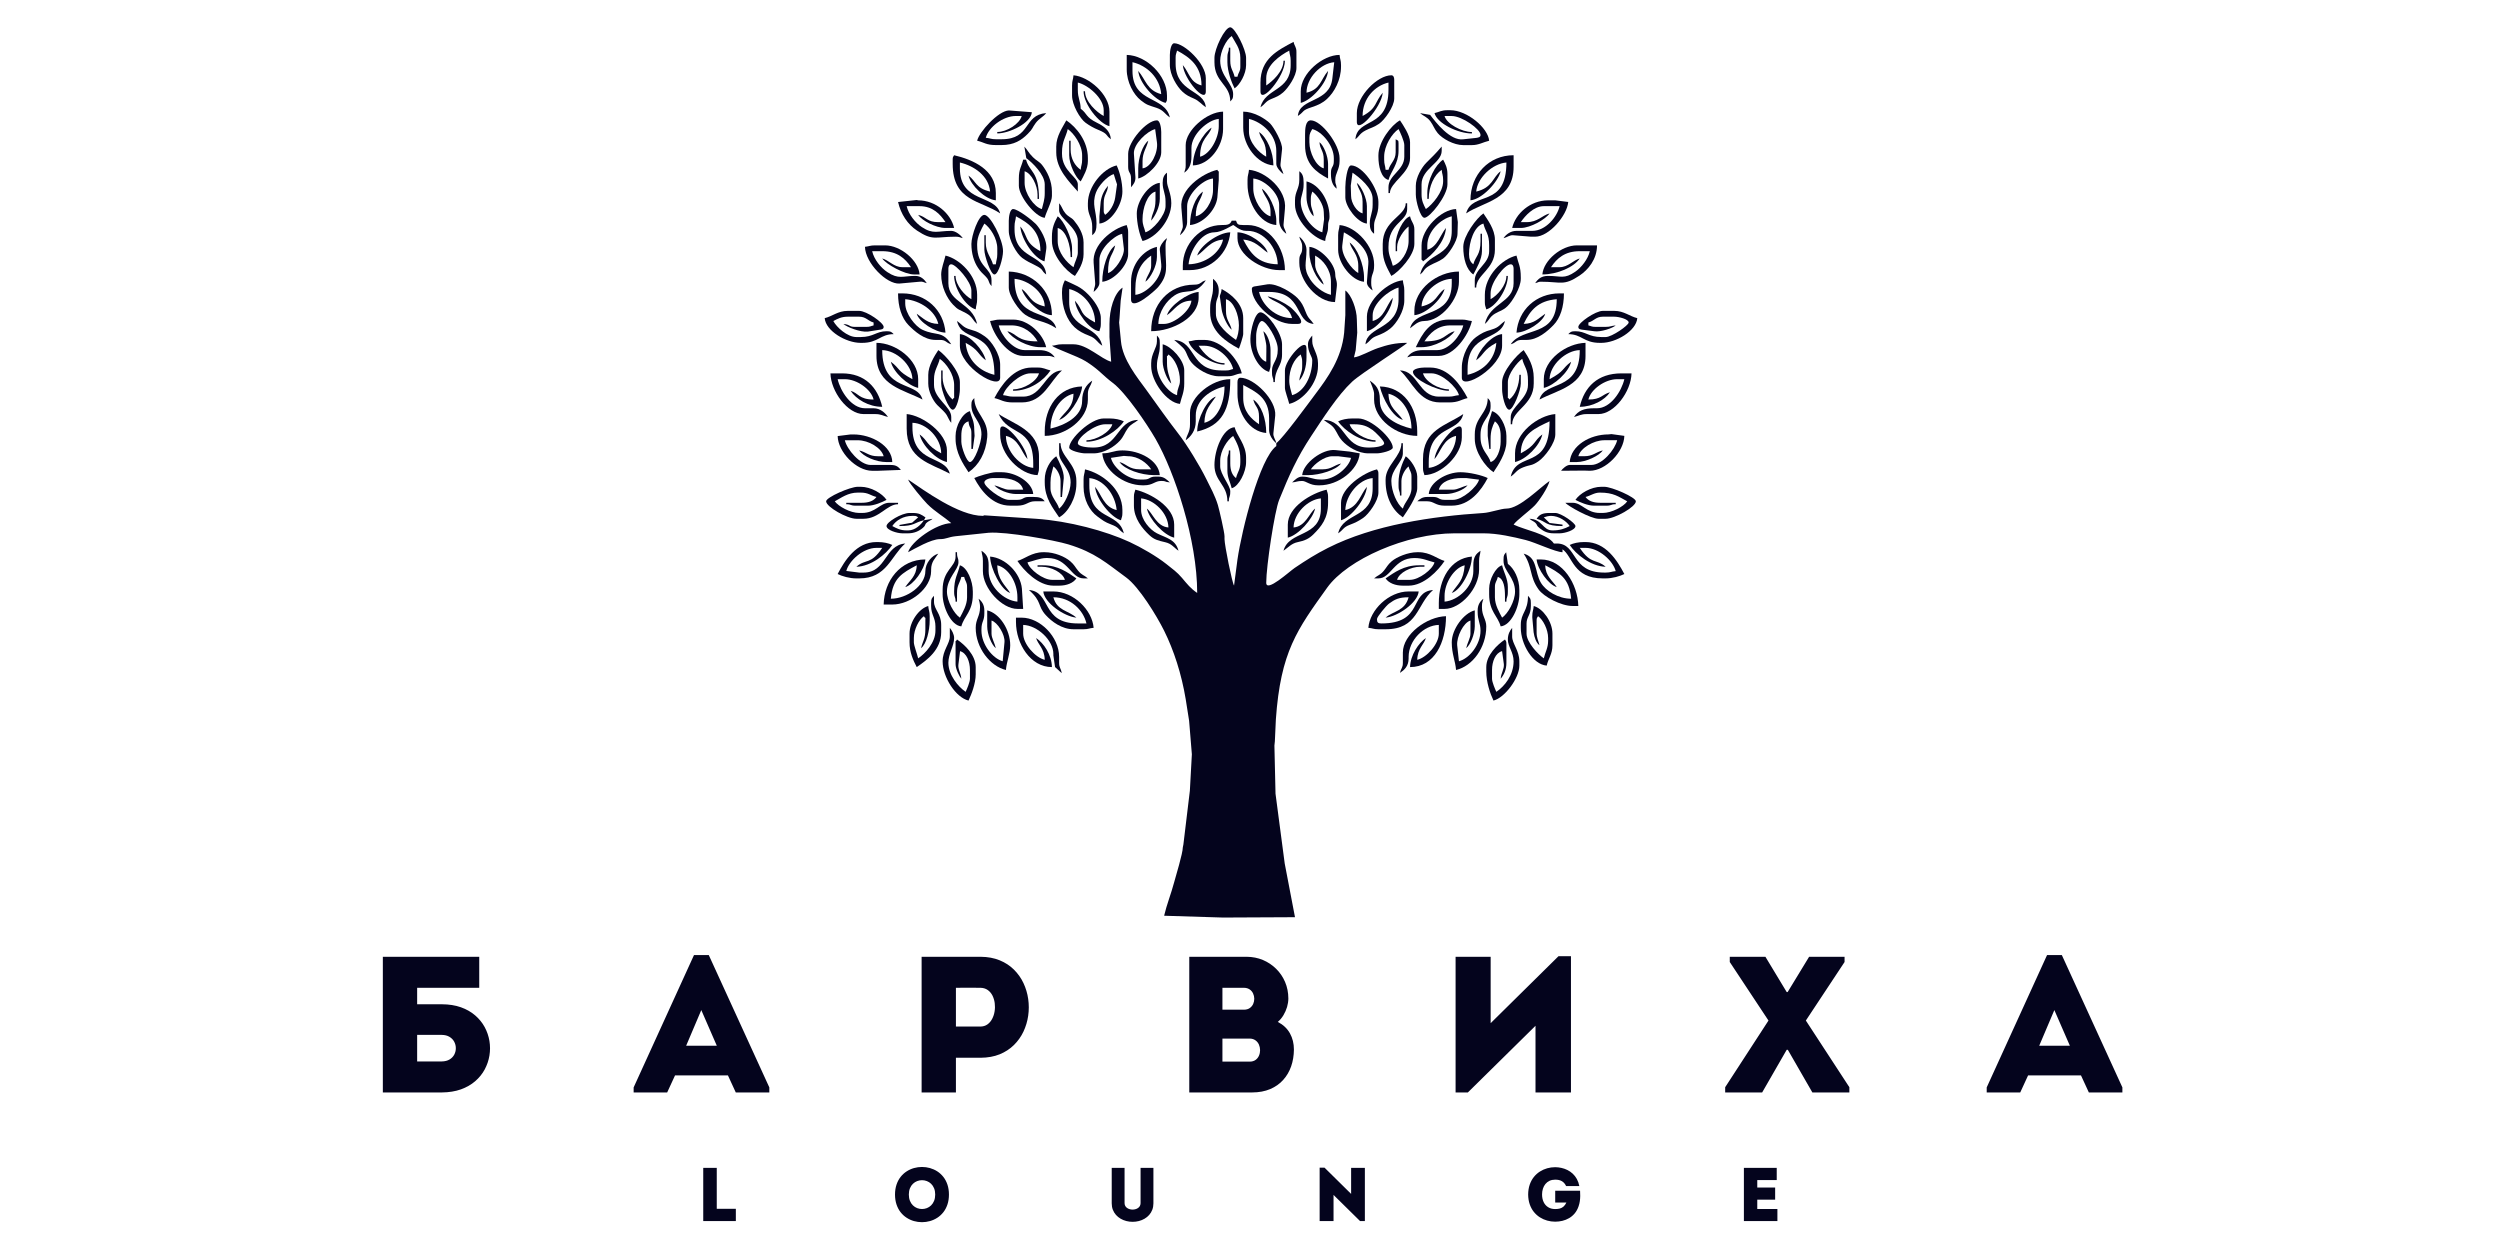 <?xml version="1.0" encoding="UTF-8"?> <svg xmlns="http://www.w3.org/2000/svg" width="355" height="177" viewBox="0 0 355 177" fill="none"><g clip-path="url(#clip0_2577_21533)"><path fill-rule="evenodd" clip-rule="evenodd" d="M172.452 8.211V8.83C172.452 11.716 174.698 11.971 174.698 14.405C175.002 14.053 175.107 14.047 175.107 13.373C175.107 11.899 173.269 10.777 173.269 8.624C173.269 7.333 174.111 5.65 174.902 5.114C175.384 6.034 176.128 6.839 176.128 8.211V9.45C176.128 10.2 175.886 10.174 175.72 10.895H175.311C175.106 10.005 174.698 9.764 174.698 8.624V6.766H174.494C174.494 7.562 174.29 7.228 174.29 8.211V8.83C174.29 10.106 174.872 11.709 175.311 12.547C176.055 12.044 176.945 10.521 176.945 9.244V8.211C176.945 7.042 175.362 3.875 174.698 3.875C173.919 3.875 172.452 6.933 172.452 8.211Z" fill="#04041D"></path><path fill-rule="evenodd" clip-rule="evenodd" d="M166.12 7.796V9.242C166.12 10.647 167.123 12.293 167.903 13.015C168.465 13.534 168.846 13.694 169.568 14.015C170.273 14.329 170.627 14.824 171.226 15.23C171.019 12.712 166.937 13.171 166.937 9.035V8.209C166.937 7.652 167.035 7.64 167.142 7.177C168.951 8.145 170.613 9.37 170.613 12.132C168.946 11.682 168.891 10.327 167.959 9.242C168.125 11.264 171.226 14.806 171.226 12.958V11.1C171.226 9.03 168.192 6.145 166.733 6.145C166.283 6.145 166.12 7.248 166.12 7.796Z" fill="#04041D"></path><path fill-rule="evenodd" clip-rule="evenodd" d="M159.995 9.862C159.995 11.669 160.961 13.426 161.992 14.243C162.858 14.928 163.058 14.928 164.207 15.307C165.256 15.654 165.374 16.17 166.121 16.675C165.398 13.537 160.811 14.718 160.811 10.068V8.829C162.884 9.318 164.703 11.031 164.896 13.372C162.847 12.819 162.72 11.339 161.628 10.068C161.77 11.789 163.991 14.253 165.509 14.611C165.648 14.359 165.713 14.39 165.713 13.991V13.578C165.713 10.69 162.749 7.859 159.995 7.797V9.862Z" fill="#04041D"></path><path fill-rule="evenodd" clip-rule="evenodd" d="M178.987 11.725V12.964C178.987 14.895 182.459 10.897 182.459 8.628H182.255C182.255 10.123 180.741 11.504 179.804 12.138V11.105C179.804 9.205 181.777 7.875 183.072 7.182C183.125 7.828 183.276 7.916 183.276 8.628V9.247C183.276 12.959 179.616 12.505 178.987 15.235C179.628 14.801 179.718 14.385 180.491 14.071C181.269 13.755 181.64 13.608 182.207 13.121C182.898 12.526 184.093 10.808 184.093 9.66V7.389C184.093 6.639 183.851 6.665 183.685 5.943C181.462 7.132 178.987 8.309 178.987 11.725Z" fill="#04041D"></path><path fill-rule="evenodd" clip-rule="evenodd" d="M184.706 12.959V14.611C186.224 14.253 188.445 11.789 188.586 10.068C187.525 11.303 187.529 12.693 185.523 13.165C185.523 11.072 187.53 8.987 189.46 8.835L189.199 11.101C188.833 14.686 184.516 13.816 184.297 16.469C185.345 15.76 184.762 15.712 186.314 15.204C187.147 14.932 187.807 14.632 188.438 14.048C189.474 13.088 190.424 11.381 190.424 9.449V9.242C190.424 8.53 190.273 8.443 190.22 7.797C187.825 7.797 184.706 10.415 184.706 12.959Z" fill="#04041D"></path><path fill-rule="evenodd" clip-rule="evenodd" d="M152.233 12.135V13.58C152.233 14.891 153.357 16.853 154.146 17.427C154.727 17.85 155.284 18.163 155.989 18.455C157.393 19.036 156.94 19.177 157.747 19.775C157.644 18.518 156.74 17.911 155.773 17.434C154.105 16.61 154.434 16.162 153.459 15.439C153.434 14.309 153.05 13.983 153.05 12.754V11.722C154.512 12.066 156.726 13.929 156.726 15.645V16.471C155.724 15.935 154.071 14.434 154.071 12.961H153.867C153.867 14.797 156.092 17.575 157.543 17.916V15.851C157.543 13.387 154.595 10.871 152.437 10.69C152.384 11.335 152.233 11.423 152.233 12.135Z" fill="#04041D"></path><path fill-rule="evenodd" clip-rule="evenodd" d="M143.26 15.682C141.759 15.735 139.04 18.738 138.754 19.979C139.737 20.211 140.034 20.599 141.409 20.599H142.226C143.984 20.599 145.035 19.927 145.953 18.999C146.732 18.212 146.523 18.203 147.08 17.454C147.55 16.822 148.181 16.575 148.557 16.056C145.253 16.334 146.451 19.773 142.226 19.773H141.409C140.705 19.773 140.618 19.62 139.98 19.566C140.371 18.083 142.399 16.469 144.268 16.469H145.085C144.794 17.572 142.992 18.741 141.613 18.741V18.947C143.319 18.947 146.398 17.473 146.524 15.934L143.26 15.682Z" fill="#04041D"></path><path fill-rule="evenodd" clip-rule="evenodd" d="M192.671 16.058V17.297C192.671 19.147 196.173 15.272 196.347 13.167C195.186 14.517 195.564 15.36 193.488 16.471C193.488 13.987 195.202 12.184 197.164 11.722V12.754C197.164 18.315 192.722 16.666 192.466 19.775C193.039 19.35 193.027 18.992 193.892 18.532C194.648 18.128 194.971 18.156 195.816 17.586C196.604 17.054 197.98 15.141 197.98 13.993V11.309C197.98 10.971 197.858 10.69 197.572 10.69C195.6 10.69 192.671 13.648 192.671 16.058Z" fill="#04041D"></path><path fill-rule="evenodd" clip-rule="evenodd" d="M203.699 16.063C204.086 17.53 207.024 18.954 209.009 18.954V18.748C207.56 18.748 205.42 17.579 205.128 16.476H206.149C207.614 16.476 210.234 18.34 210.234 19.161C210.234 19.495 209.942 19.529 209.622 19.581L207.783 19.78C205.916 20.039 203.851 17.325 203.078 16.314L201.656 16.063C202.203 16.544 202.621 16.562 203.133 17.255C203.514 17.769 203.699 18.361 204.155 18.905C204.814 19.691 206.419 20.606 207.783 20.606H209.009C209.982 20.606 210.596 20.19 211.459 19.986C211.309 18.164 208.319 15.65 205.945 15.65H205.537C204.658 15.65 204.43 15.891 203.699 16.063Z" fill="#04041D"></path><path fill-rule="evenodd" clip-rule="evenodd" d="M208.804 28.444C210.452 28.305 212.747 25.819 213.094 24.314C211.959 25.155 211.958 26.655 209.622 27.205C209.783 25.243 211.918 23.243 213.91 23.075C213.91 29.654 209.056 27.029 208.192 30.302C210.678 28.619 214.932 28.389 214.932 23.695V22.043C211.466 22.043 208.804 24.761 208.804 28.444Z" fill="#04041D"></path><path fill-rule="evenodd" clip-rule="evenodd" d="M176.536 18.123C176.536 20.716 178.558 23.301 180.825 23.491C180.825 21.588 179.898 19.497 178.783 18.742C179.131 20.061 179.804 19.972 179.804 22.253C178.774 21.702 177.353 20.223 177.353 18.742V16.884C179.219 17.323 181.234 19.121 181.234 21.427V23.285C181.234 23.793 181.911 24.497 182.254 24.73C182.116 24.131 181.776 23.821 181.832 23.283L182.05 21.22C182.173 20.283 180.861 18.047 180.37 17.55C179.633 16.805 177.983 15.852 176.536 15.852V18.123Z" fill="#04041D"></path><path fill-rule="evenodd" clip-rule="evenodd" d="M168.367 20.601V23.491C168.367 24.049 168.27 24.061 168.163 24.524C168.822 24.077 169.184 23.358 169.184 22.253V21.014C169.184 19.101 171.504 17.015 173.065 16.884V17.916C173.065 19.656 171.815 21.922 170.409 22.253C170.409 19.633 171.724 19.33 172.043 18.123C170.8 18.965 169.388 21.374 169.388 23.491C171.709 23.439 173.677 20.82 173.677 18.329V15.852C171.341 15.904 168.367 18.521 168.367 20.601Z" fill="#04041D"></path><path fill-rule="evenodd" clip-rule="evenodd" d="M160.198 21.839V23.697C160.198 24.599 160.607 24.447 160.607 25.349V26.588C160.903 26.244 161.276 25.828 161.229 25.142L161.015 21.839C160.904 20.488 162.893 18.608 164.033 18.335L164.283 20.187C164.498 21.635 163.438 23.803 162.241 23.904V22.871C162.241 21.623 162.824 20.994 163.058 19.98C162.247 20.581 161.628 22.464 161.628 23.904V25.349C162.907 25.048 164.896 23.1 164.896 21.632V18.742C164.896 18.193 164.733 17.09 164.283 17.09C162.794 17.09 160.198 20.12 160.198 21.839Z" fill="#04041D"></path><path fill-rule="evenodd" clip-rule="evenodd" d="M149.987 20.806V21.632C149.987 24.054 151.846 25.807 153.051 27.207V26.175C153.051 25.088 150.804 24.313 150.804 21.839V21.632C150.804 20.039 151.356 19.48 151.621 18.329C152.479 18.91 153.663 20.574 153.663 22.045V22.665C153.663 23.377 153.512 23.464 153.459 24.11C152.663 23.572 152.029 22.55 152.029 21.219V19.98H151.825V22.045C151.825 23.334 152.734 25.225 153.459 25.762C153.855 25.006 154.48 23.974 154.48 22.871V22.458C154.48 20.03 152.867 18.072 151.417 17.09C150.901 18.076 149.987 19.315 149.987 20.806Z" fill="#04041D"></path><path fill-rule="evenodd" clip-rule="evenodd" d="M145.733 22.458C146.569 23.054 148.353 24.792 148.353 26.181V27.42C148.353 28.399 148.124 28.911 147.945 29.691C146.833 29.391 145.494 27.468 145.494 25.974V24.323C146.467 24.585 147.332 26.346 147.332 27.626V28.246H147.536C147.536 24.247 146.181 24.497 145.698 22.671H145.29C145.061 23.664 144.677 23.965 144.677 25.355V26.387C144.677 27.856 147.009 30.817 148.353 30.93C148.532 30.152 149.374 28.658 149.374 27.833V27.213C149.374 25.674 148.688 24.349 147.991 23.45C147.592 22.937 147.189 22.834 146.667 22.311C146.013 21.656 145.981 21.379 145.459 20.818L145.733 22.458Z" fill="#04041D"></path><path fill-rule="evenodd" clip-rule="evenodd" d="M185.319 19.155V20.6C185.319 23.288 186.85 24.42 188.586 25.349V23.284C188.586 22.204 187.97 20.638 187.361 20.187C187.451 21.278 187.973 21.375 187.973 22.665V23.904C186.843 23.599 185.931 21.642 185.931 20.187V19.567C185.931 18.938 186.127 18.734 186.34 18.329C187.721 18.654 189.403 20.688 189.403 22.458V22.871C189.403 23.773 188.995 23.621 188.995 24.523V24.73C188.995 25.687 189.261 26.386 189.812 26.794C189.742 25.946 189.607 26.333 189.607 25.555C189.607 24.56 190.22 24.087 190.22 22.871V22.458C190.22 20.5 187.638 17.09 186.136 17.09C185.361 17.09 185.319 18.345 185.319 19.155Z" fill="#04041D"></path><path fill-rule="evenodd" clip-rule="evenodd" d="M195.734 22.045V22.252C195.734 23.604 196.103 25.269 197.163 25.555C197.47 24.395 198.593 23.269 198.593 21.426V20.393C198.593 19.812 198.505 20.011 198.184 19.774V21.632C198.184 22.762 197.407 23.188 197.163 24.11H196.755C196.702 23.464 196.551 23.377 196.551 22.665V22.252C196.551 20.679 197.663 18.958 198.593 18.329C198.808 18.739 199.41 20.043 199.41 20.6V22.252C199.41 24.192 197.163 24.845 197.163 26.588V27.414H197.368C197.368 25.913 200.227 24.588 200.227 22.458V20.187C200.227 19.186 199.223 17.733 198.797 17.09C197.552 17.756 195.734 20.148 195.734 22.045Z" fill="#04041D"></path><path fill-rule="evenodd" clip-rule="evenodd" d="M201.044 26.384V27.622C201.044 28.578 201.686 30.926 202.269 30.926C203.044 30.926 205.537 27.775 205.537 26.177V24.732C205.537 23.821 205.235 23.261 204.924 22.667C203.835 23.404 202.677 25.556 202.677 27.416V28.242H202.882C202.882 26.451 203.662 24.828 204.72 24.112C204.773 24.758 204.924 24.846 204.924 25.558V25.764C204.924 27.256 203.411 29.052 202.473 29.687C202.162 29.093 201.86 28.534 201.86 27.622V26.177C201.86 23.983 204.72 23.114 204.72 21.428V20.809C203.71 21.983 203.576 22.061 202.52 23.127C201.9 23.753 201.044 25.176 201.044 26.384Z" fill="#04041D"></path><path fill-rule="evenodd" clip-rule="evenodd" d="M135.282 22.662V23.282C135.282 28.615 139.26 28.432 142.022 30.302C141.297 27.557 136.304 28.872 136.304 23.901V23.075C138.32 23.55 140.409 24.97 140.592 27.205C138.524 26.718 138.633 25.752 137.529 24.934C137.847 26.316 139.897 28.317 141.409 28.444V27.412C141.409 24.129 138.221 22.687 135.487 22.043C135.347 22.295 135.282 22.264 135.282 22.662Z" fill="#04041D"></path><path fill-rule="evenodd" clip-rule="evenodd" d="M165.099 25.967C165.099 27.074 165.508 27.39 165.508 28.651V29.27C165.508 30.585 163.667 32.712 162.649 32.987C162.478 32.248 162.24 32.017 162.24 31.129C162.24 29.578 162.904 27.523 164.078 27.206V28.445C164.078 29.947 163.554 30.261 163.465 31.335C164.02 30.69 164.691 29.413 164.691 28.238V25.967C163.129 26.098 161.423 28.567 161.423 30.303C161.423 31.709 161.792 33.281 162.24 34.226C164.171 33.771 166.325 31.231 166.325 28.858C166.325 27.463 165.712 26.523 165.712 25.76V24.521C165.297 24.829 165.099 25.245 165.099 25.967Z" fill="#04041D"></path><path fill-rule="evenodd" clip-rule="evenodd" d="M214.728 32.37H215.953C217.337 32.37 219.491 31.13 220.037 30.305C218.948 30.6 218.372 31.544 216.77 31.544H215.953C216.55 30.642 217.804 29.273 219.221 29.273H221.467C221.112 30.813 219.486 32.783 217.587 32.783H215.34C214.496 32.783 213.847 33.296 213.502 33.816C214.121 33.67 214.36 33.342 214.931 33.409L217.382 33.609H217.995C219.973 33.609 222.533 30.591 222.689 28.678L220.854 28.447H219.833C217.294 28.447 215.194 30.348 214.728 32.37Z" fill="#04041D"></path><path fill-rule="evenodd" clip-rule="evenodd" d="M154.48 28.857V29.27C154.48 30.512 155.093 30.919 155.093 32.16V33.399C155.579 33.039 155.705 32.605 155.705 31.747C155.705 29.927 154.996 29.069 155.63 27.335C155.973 26.397 157.23 24.977 158.156 24.727C158.225 25.024 158.582 26.043 158.619 26.18L158.361 28.031C158.223 29.047 157.598 30.056 156.931 30.509C156.791 30.257 156.727 30.288 156.727 29.889V28.857C156.727 27.567 157.25 27.47 157.339 26.379C156.848 26.95 156.428 27.713 156.299 28.648L156.114 30.715V31.747C157.769 31.608 159.381 29.069 159.381 27.205C159.381 25.856 158.994 24.393 158.565 23.488C156.601 23.951 154.48 26.467 154.48 28.857Z" fill="#04041D"></path><path fill-rule="evenodd" clip-rule="evenodd" d="M167.755 29.48L167.959 31.957C168.019 32.536 167.695 32.777 167.55 33.403C167.984 33.081 168.571 32.313 168.571 31.545V29.273C168.571 27.637 170.749 25.476 172.248 25.35V27.002C172.248 28.598 171.084 30.416 169.797 30.719C169.797 28.787 170.512 28.538 170.818 27.209C169.725 27.948 168.98 30.028 168.98 31.957C170.791 31.805 172.675 29.826 172.867 28.035L173.064 25.557V24.731C173.064 23.941 173.127 24.656 172.86 24.111C170.703 24.619 167.487 26.892 167.755 29.48Z" fill="#04041D"></path><path fill-rule="evenodd" clip-rule="evenodd" d="M127.525 28.687C127.93 30.423 128.877 31.851 130.217 32.743C132.474 34.245 132.818 33.61 135.691 33.61C136.243 33.61 136.254 33.709 136.712 33.816C136.432 33.393 135.71 32.784 135.078 32.784C133.158 32.784 132.529 33.32 130.909 32.25C129.975 31.633 129.019 30.452 128.747 29.274H130.585C132.438 29.274 133.504 30.401 134.261 31.545H133.24C131.632 31.545 131.548 30.788 130.381 30.513C130.931 31.343 132.89 32.371 134.261 32.371H135.487C135.019 30.34 132.89 28.448 130.381 28.448L130.172 28.4L127.525 28.687Z" fill="#04041D"></path><path fill-rule="evenodd" clip-rule="evenodd" d="M177.149 25.557V26.176C177.149 28.859 178.883 31.76 181.234 31.957V31.338C181.234 29.662 180.147 27.442 179.191 26.796C179.482 27.897 180.416 28.479 180.416 30.099V30.719C179.212 30.393 177.966 28.373 177.966 26.796V25.35C179.553 25.484 181.642 27.448 181.642 29.067V31.338C181.642 32.191 182.149 32.849 182.663 33.196C182.522 32.584 182.189 32.308 182.273 31.753L182.459 29.686C182.777 26.967 179.707 24.309 177.353 24.111C177.3 24.757 177.149 24.845 177.149 25.557Z" fill="#04041D"></path><path fill-rule="evenodd" clip-rule="evenodd" d="M191.036 26.586V28.031C191.036 29.338 192.758 31.635 194.1 31.747V29.27C194.1 28.169 193.28 26.418 192.67 25.966C192.91 27.005 193.487 27.323 193.487 28.651V30.302C192.662 30.079 191.854 28.842 191.854 27.824L191.808 26.372L192.058 24.521C193.032 25.181 194.917 26.7 194.917 28.237V29.063C194.917 30.325 194.508 30.641 194.508 31.747C194.508 32.469 194.706 32.886 195.121 33.193V31.954C195.121 31.104 195.734 30.522 195.734 29.063V28.651C195.734 26.755 193.475 23.488 191.854 23.488C191.281 23.488 191.036 25.803 191.036 26.586Z" fill="#04041D"></path><path fill-rule="evenodd" clip-rule="evenodd" d="M150.395 29.894C150.395 30.993 153.05 32.298 153.05 34.23V35.882C153.05 36.502 152.606 37.214 152.437 37.946C151.475 37.295 150.191 35.853 150.191 34.23V32.371C151.43 32.706 152.029 34.87 152.029 36.501H152.233V35.262C152.233 33.809 151.069 31.314 150.191 30.72C149.742 31.578 149.374 32.286 149.374 33.611V34.23C149.374 36.227 151.319 38.478 152.642 39.185C153.152 38.416 153.867 37.347 153.867 36.088V34.436C153.867 33.177 153.098 32.019 152.486 31.29C152.123 30.858 151.73 30.824 151.259 30.259C150.84 29.757 150.832 29.37 150.395 28.861V29.894Z" fill="#04041D"></path><path fill-rule="evenodd" clip-rule="evenodd" d="M184.502 25.551C184.502 26.793 183.889 27.2 183.889 28.442V29.061C183.889 31.14 186.333 33.789 188.178 34.224C188.257 33.255 188.586 33.202 188.586 32.159C188.586 31.175 188.79 31.51 188.79 30.713C188.79 28.465 187.307 26.178 185.523 25.758V28.029C185.523 28.971 186.015 30.322 186.544 30.713C186.464 29.745 186.136 29.692 186.136 28.649V28.236C186.136 27.678 186.233 27.666 186.34 27.203C187.014 27.66 187.974 29.03 187.974 30.094L188.019 31.133L187.769 32.985C186.355 32.603 184.706 30.46 184.706 28.649C184.706 27.796 185.114 27.35 185.114 26.171V25.964C185.114 25.107 184.988 24.673 184.502 24.312V25.551Z" fill="#04041D"></path><path fill-rule="evenodd" clip-rule="evenodd" d="M173.473 31.955C170.478 31.955 167.959 34.653 167.959 37.737V38.356H168.98C171.965 38.356 174.456 35.925 174.698 32.988C172.938 33.027 170.349 34.973 170.001 36.291C171.184 35.491 171.832 34.175 173.677 34.02C173.232 35.955 171.123 37.477 168.776 37.53C168.932 35.637 170.542 32.988 172.452 32.988C173.49 32.988 175.043 31.955 175.107 31.955C175.267 31.955 175.99 32.781 176.945 32.781H177.149C179.474 32.781 181.387 35.211 181.438 37.53C178.59 37.466 177.536 35.93 176.536 34.02C178.266 34.166 178.946 35.159 180.008 35.878C179.679 34.632 177.343 33.024 175.72 32.988V33.814C175.72 36.174 179.068 38.356 181.642 38.356H182.459C182.459 35.154 180.185 31.955 177.149 31.955H176.536C175.75 31.955 175.696 31.841 175.515 31.336H174.903C174.673 31.912 174.297 31.955 173.473 31.955Z" fill="#04041D"></path><path fill-rule="evenodd" clip-rule="evenodd" d="M219.016 38.971C221.156 38.971 223.51 37.932 224.326 36.7C223.391 36.953 222.663 37.939 221.467 37.939H220.242C221.084 36.667 222.225 35.668 224.326 35.668H225.756C225.492 36.811 224.552 37.983 223.718 38.563C222.11 39.683 221.674 39.178 219.833 39.178C218.86 39.178 218.387 39.618 217.995 40.21C218.543 40.078 218.38 40.004 218.812 40.004C221.685 40.004 222.029 40.639 224.286 39.137C225.507 38.324 226.777 36.824 226.777 34.842H223.918C221.716 34.842 219.181 36.972 219.016 38.971Z" fill="#04041D"></path><path fill-rule="evenodd" clip-rule="evenodd" d="M143.247 31.335V32.781C143.247 34.091 144.37 36.053 145.16 36.628C145.791 37.087 146.269 37.307 146.992 37.667C148.323 38.329 147.759 38.384 148.557 38.975C148.312 35.992 144.064 36.872 144.064 32.574V32.161C144.064 31.45 144.215 31.362 144.268 30.716C146.096 31.694 147.74 32.831 147.74 35.672C145.407 34.424 146.013 33.478 144.881 32.161C145.033 34.018 146.869 36.717 148.318 37.111L148.557 35.465C148.776 34.157 147.674 32.417 147.079 31.797C146.604 31.301 144.552 29.684 143.86 29.684C143.409 29.684 143.247 30.787 143.247 31.335Z" fill="#04041D"></path><path fill-rule="evenodd" clip-rule="evenodd" d="M164.691 35.466L164.896 37.531C165.117 39.417 162.783 41.736 161.22 41.867V41.041C161.22 38.674 162.066 37.24 163.466 36.292V37.738C163.466 38.61 162.86 39.096 162.649 40.009C163.369 39.521 164.283 37.73 164.283 36.499V35.053C162.33 35.514 160.607 37.529 160.607 40.009V42.487C160.607 44.349 164.068 41.224 164.439 40.785C166.027 38.909 165.508 37.88 165.508 35.26V34.847C165.508 34.289 165.606 34.278 165.713 33.815C165.343 34.065 164.627 34.91 164.691 35.466Z" fill="#04041D"></path><path fill-rule="evenodd" clip-rule="evenodd" d="M201.861 34.846V36.498C201.861 37.287 201.798 36.573 202.065 37.117C203.393 36.218 205.167 34.384 205.333 32.368C204.573 33.252 204.127 35.074 202.677 35.465V34.846C202.677 32.871 204.553 31.092 206.149 30.716V32.781C206.149 36.701 202.407 35.719 201.656 38.975C202.303 38.497 202.081 38.224 203.041 37.691C203.82 37.258 204.173 37.229 204.927 36.707C205.603 36.24 206.966 34.273 206.966 33.194L207.012 31.535L206.762 29.684C204.677 29.731 201.861 32.475 201.861 34.846Z" fill="#04041D"></path><path fill-rule="evenodd" clip-rule="evenodd" d="M122.825 35.048C122.875 37.322 125.891 40.393 127.732 40.263L130.585 40.004C131.098 39.953 131.099 40.091 131.607 40.21C131.27 39.702 130.785 39.178 129.973 39.178C128.174 39.178 127.624 39.711 126.008 38.644C125.074 38.027 124.117 36.846 123.846 35.668H125.276C127.377 35.668 128.518 36.667 129.36 37.939H128.135C126.939 37.939 126.212 36.953 125.276 36.7C125.837 37.548 128.467 38.971 129.769 38.971H130.585C130.421 36.972 127.886 34.842 125.684 34.842H124.255C123.554 34.842 123.459 34.981 122.825 35.048Z" fill="#04041D"></path><path fill-rule="evenodd" clip-rule="evenodd" d="M137.938 34.641C137.938 35.999 138.297 37.159 138.877 38.028C139.309 38.674 139.434 38.715 139.934 39.231C140.591 39.91 140.233 39.973 140.797 40.629V39.803C140.797 37.973 138.755 38.006 138.755 34.848V34.641C138.755 33.538 139.38 32.507 139.776 31.75C140.607 32.313 141.614 33.856 141.614 35.261V36.087C141.614 36.799 141.463 36.886 141.41 37.532H141.001C140.749 36.578 139.98 35.909 139.98 34.435V33.402H139.776V35.467C139.776 36.287 140.67 38.977 141.205 38.977C141.789 38.977 142.431 36.629 142.431 35.674C142.431 34.023 140.636 30.512 139.776 30.512C138.931 30.512 137.938 33.488 137.938 34.641Z" fill="#04041D"></path><path fill-rule="evenodd" clip-rule="evenodd" d="M196.346 34.643V35.469C196.346 37.063 197.016 38.123 197.572 39.185C198.693 38.585 200.839 36.251 200.839 34.643V32.578C200.839 31.751 200.418 31.552 200.227 30.72C199.245 30.985 198.184 33.303 198.184 34.643V35.675H198.389V35.056C198.389 34.034 199.389 32.594 200.022 32.165V34.23C200.022 35.744 198.929 37.429 197.776 37.74C197.575 36.868 197.164 36.246 197.164 35.262V35.056C197.164 31.64 199.818 31.5 199.818 29.687V28.861H199.614C199.614 30.684 196.346 31.274 196.346 34.643Z" fill="#04041D"></path><path fill-rule="evenodd" clip-rule="evenodd" d="M155.297 37.328L155.501 40.012C155.573 40.789 155.361 40.677 155.297 41.457C155.578 41.249 156.114 40.666 156.114 40.218V36.914C156.114 35.392 158.092 33.502 159.344 33.203L159.585 35.263C159.735 36.363 158.294 38.515 157.339 38.773C157.339 36.263 158.018 36.337 158.36 34.85C157.263 35.593 156.522 38.072 156.522 40.012C158.135 39.876 160.198 37.66 160.198 36.089V32.991C160.198 32.434 160.101 32.422 159.994 31.959C157.932 32.445 155.06 34.761 155.297 37.328Z" fill="#04041D"></path><path fill-rule="evenodd" clip-rule="evenodd" d="M190.016 33.404V35.469C190.016 37.425 191.964 39.866 193.692 40.012V39.392C193.692 37.572 192.702 35.149 191.649 34.437C191.941 35.538 192.875 36.12 192.875 37.74V38.773C191.996 38.302 190.417 36.275 190.604 34.846L190.833 32.991C192.177 33.711 194.53 35.358 194.298 37.533L194.101 40.012C194.041 40.583 194.597 41.034 194.917 41.251C194.811 40.788 194.713 40.776 194.713 40.218V40.012C194.713 38.885 195.122 38.868 195.122 37.74V37.534C195.122 35.004 192.595 32.159 190.22 31.959C190.167 32.605 190.016 32.693 190.016 33.404Z" fill="#04041D"></path><path fill-rule="evenodd" clip-rule="evenodd" d="M207.784 35.052C207.784 36.729 208.23 38.309 209.213 38.975C209.638 38.163 210.438 36.818 210.438 35.671V33.193H210.234V34.226C210.234 36.229 209.526 36.346 209.213 37.529C208.798 37.222 208.6 36.806 208.6 36.084C208.6 34.337 209.327 32.103 210.643 31.748C210.911 32.913 211.46 33.146 211.46 34.845V35.671C211.46 37.496 209.417 38.151 209.417 39.801V40.833H209.622C209.622 39.001 212.276 38.224 212.276 35.465V34.019C212.276 32.58 211.236 31.198 210.643 30.303C209.673 30.959 207.784 33.493 207.784 35.052Z" fill="#04041D"></path><path fill-rule="evenodd" clip-rule="evenodd" d="M184.91 35.053V35.259C184.91 36.161 184.502 36.009 184.502 36.911V37.324C184.502 39.888 187.043 42.899 189.57 42.894L189.812 40.834C189.943 39.866 189.608 39.688 189.608 38.976C189.608 37.383 187.417 35.178 185.932 35.053V35.879C185.932 37.6 186.998 39.761 187.974 40.421C187.724 39.475 186.748 38.739 186.748 37.531V36.292C187.883 36.899 188.995 38.288 188.995 40.008V41.867C187.83 41.592 186.661 40.626 186.051 39.681C184.993 38.043 185.523 37.407 185.523 35.466C185.523 34.697 184.936 33.929 184.502 33.607C184.668 34.328 184.91 34.303 184.91 35.053Z" fill="#04041D"></path><path fill-rule="evenodd" clip-rule="evenodd" d="M133.648 38.975C133.648 40.717 134.454 42.344 135.33 43.263C136.096 44.068 136.219 43.943 137.193 44.476C138.161 45.006 138.097 45.509 138.754 45.995C138.057 42.973 134.67 42.993 134.67 40.214V38.149C134.67 37.811 134.792 37.53 135.078 37.53C135.751 37.53 137.937 40.011 137.937 41.246V42.485C137.025 41.997 135.69 40.509 135.69 39.182H135.486C135.486 40.976 137.162 43.556 138.55 43.931C138.603 43.285 138.754 43.197 138.754 42.485V41.866C138.754 39.17 136.308 36.773 134.261 36.291C134.076 37.094 133.648 38.148 133.648 38.975Z" fill="#04041D"></path><path fill-rule="evenodd" clip-rule="evenodd" d="M143.247 40.832C143.247 42.048 144.746 44.126 145.566 44.682C147.018 45.667 148.308 45.477 149.987 46.613C149.223 43.721 144.064 45.74 144.064 39.593C146.001 39.756 148.308 41.476 148.353 43.516C146.14 42.995 146.278 41.846 145.085 41.038C145.439 42.378 147.689 44.717 149.374 44.755C149.374 41.165 146.514 38.634 143.247 38.56V40.832Z" fill="#04041D"></path><path fill-rule="evenodd" clip-rule="evenodd" d="M210.847 41.866V42.898C210.847 43.456 210.944 43.468 211.051 43.931C212.446 43.554 214.115 40.997 214.115 39.182H213.91C213.91 40.522 212.628 41.97 211.664 42.485V41.66C211.664 40.063 213.674 37.53 214.523 37.53C214.809 37.53 214.931 37.811 214.931 38.149V40.214C214.931 42.993 211.543 42.973 210.847 45.995C211.44 45.556 211.491 45.016 212.273 44.547C213.007 44.105 213.394 44.131 214.067 43.47C214.777 42.773 215.952 40.842 215.952 39.595V39.388C215.952 37.796 215.599 37.416 215.34 36.291C213.293 36.773 210.847 39.17 210.847 41.866Z" fill="#04041D"></path><path fill-rule="evenodd" clip-rule="evenodd" d="M178.375 40.634C178.056 40.681 177.762 40.7 177.762 41.042C177.762 43.106 180.859 45.998 183.48 45.998H184.297C185.671 45.998 183.654 43.93 183.2 43.596C182.365 42.983 181.099 42.331 180.008 42.075C180.584 42.869 182.929 43.084 183.48 45.172C181.151 45.172 179.217 43.34 178.783 41.455H180.212C185.053 41.455 183.811 45.768 186.544 45.998C186.058 45.264 185.797 45.314 185.395 44.268C185.056 43.385 184.824 42.931 184.25 42.329C183.584 41.631 181.376 40.202 180 40.371L178.375 40.634Z" fill="#04041D"></path><path fill-rule="evenodd" clip-rule="evenodd" d="M200.839 44.135V44.755C202.505 44.615 204.746 42.487 205.128 41.038C203.936 41.846 204.073 42.995 201.861 43.516C201.903 41.58 204.187 39.637 206.149 39.593V40.212C206.149 45.292 200.996 43.7 200.227 46.613C200.806 46.221 201.308 45.581 202.269 45.581C204.645 45.581 207.171 42.476 207.171 40.006V38.56C204.083 38.56 200.839 41.073 200.839 44.135Z" fill="#04041D"></path><path fill-rule="evenodd" clip-rule="evenodd" d="M201.044 49.302H201.861C203.659 49.302 205.855 48.092 206.558 47.031C205.075 47.431 205.249 48.476 202.27 48.476C203.027 47.332 204.093 46.205 205.946 46.205H207.784C207.455 47.632 205.75 49.715 204.108 49.715H202.065C200.971 49.715 200.26 50.081 199.819 50.747C200.277 50.639 200.288 50.541 200.84 50.541H204.312C206.495 50.541 208.547 47.589 209.009 45.585C208.37 45.532 208.284 45.379 207.58 45.379H205.742C203.047 45.379 201.944 47.406 201.044 49.302Z" fill="#04041D"></path><path fill-rule="evenodd" clip-rule="evenodd" d="M117.107 45.177C117.256 46.989 120.128 48.687 122.212 48.687H122.416C124.732 48.687 124.986 47.448 126.91 47.448C126.561 47.142 126.555 47.035 125.888 47.035C124.441 47.035 124.023 47.861 122.212 47.861H121.6C120.326 47.861 118.793 46.471 118.332 45.59C118.919 45.276 119.473 44.97 120.374 44.97H122.008C122.985 44.97 123.232 45.575 124.05 45.796V46.209C123.592 46.317 123.581 46.416 123.029 46.416H121.395C120.51 46.416 120.765 46.087 119.761 46.003C120.265 46.446 122.171 47.207 123.242 47.087L124.867 46.829C125.185 46.777 125.48 46.758 125.48 46.416C125.48 45.825 123.052 44.145 122.008 44.145H120.374C118.99 44.145 118.179 44.924 117.107 45.177Z" fill="#04041D"></path><path fill-rule="evenodd" clip-rule="evenodd" d="M150.804 41.455V41.661C150.804 43.693 151.511 45.466 152.585 46.468C153.177 47.019 153.857 47.367 154.661 47.672C155.69 48.062 155.695 48.534 156.522 49.094C155.822 46.056 151.825 46.839 151.825 42.9V41.041C153.724 41.489 155.501 43.421 155.501 45.791C153.118 44.516 154 44.273 152.642 42.693C152.765 44.191 154.707 46.911 156.114 47.029C156.22 46.566 156.318 46.555 156.318 45.997V45.171C156.318 43.906 155.221 42.518 154.531 41.816C153.389 40.652 152.658 40.504 151.212 39.803C150.975 40.302 150.804 40.706 150.804 41.455Z" fill="#04041D"></path><path fill-rule="evenodd" clip-rule="evenodd" d="M194.101 44.965V47.029C195.669 46.66 197.629 44.067 197.777 42.28C196.788 43.43 196.606 45.128 194.917 45.584V44.758C194.917 43.084 197.217 41.207 198.594 40.835V42.487C198.594 46.827 194.114 46.237 193.896 48.888C194.663 48.368 194.582 48.041 195.553 47.672C196.312 47.385 196.813 47.136 197.413 46.661C198.287 45.968 199.41 44.183 199.41 42.693V41.248C199.41 40.536 199.259 40.449 199.206 39.803C197.131 39.977 194.101 42.638 194.101 44.965Z" fill="#04041D"></path><path fill-rule="evenodd" clip-rule="evenodd" d="M132.832 48.268H133.445C134.41 48.268 134.261 48.666 135.078 48.887C133.751 46.882 132.984 47.755 130.989 46.827C129.937 46.338 128.543 44.508 128.543 43.105V42.486C130.673 42.665 132.812 44.136 133.241 45.996C131.724 45.962 131.103 45.178 130.177 44.551C130.483 45.71 132.809 47.202 134.261 47.235C133.996 44.007 131.479 41.66 128.135 41.66H127.522C127.522 43.573 128.047 45.173 128.999 46.154C129.843 47.023 131.241 48.268 132.832 48.268Z" fill="#04041D"></path><path fill-rule="evenodd" clip-rule="evenodd" d="M169.593 40.422C165.937 40.422 163.466 43.244 163.466 47.029C166.532 47.029 170.205 45.055 170.205 42.28V41.455C168.622 41.588 166.057 43.454 165.713 44.758C166.824 44.006 167.352 42.735 169.184 42.693C169.066 44.124 166.733 45.997 165.304 45.997H164.487C164.526 44.236 165.653 42.69 166.803 41.938C168.451 40.859 169.67 42.152 171.227 39.803C170.409 40.023 170.558 40.422 169.593 40.422Z" fill="#04041D"></path><path fill-rule="evenodd" clip-rule="evenodd" d="M215.339 47.235C216.792 47.202 219.118 45.71 219.424 44.551C218.498 45.178 217.877 45.962 216.361 45.996C217.294 44.03 218.427 42.708 221.058 42.486C221.058 48.041 216.235 46.301 214.523 48.887C215.34 48.666 215.191 48.268 216.157 48.268H216.769C218.36 48.268 219.759 47.023 220.602 46.154C221.554 45.173 222.079 43.573 222.079 41.66H221.466C218.122 41.66 215.605 44.007 215.339 47.235Z" fill="#04041D"></path><path fill-rule="evenodd" clip-rule="evenodd" d="M224.122 46.416C224.122 46.758 224.416 46.777 224.735 46.824L226.368 47.035C227.3 47.186 228.992 46.596 229.432 46.209C228.793 46.263 228.706 46.416 228.002 46.416H226.572C226.021 46.416 226.009 46.317 225.551 46.209V45.796C226.37 45.575 226.616 44.97 227.594 44.97H229.228C229.862 44.97 231.27 45.314 231.27 45.796C231.27 46.194 228.896 47.861 228.002 47.861H227.389C225.579 47.861 225.16 47.035 223.713 47.035C223.047 47.035 223.041 47.142 222.692 47.448C224.615 47.448 224.87 48.687 227.185 48.687H227.389C229.468 48.687 232.346 46.994 232.495 45.177C231.423 44.924 230.612 44.145 229.228 44.145H227.594C226.55 44.145 224.122 45.825 224.122 46.416Z" fill="#04041D"></path><path fill-rule="evenodd" clip-rule="evenodd" d="M172.248 40.834C172.248 42.154 171.839 42.406 171.839 43.725V44.345C171.839 47.055 174.119 48.541 175.924 49.507C176.038 49.267 176.536 47.753 176.536 47.442V45.171C176.536 43.132 174.83 41.767 173.473 41.041C173.424 41.633 173.236 41.831 173.214 42.081L173.473 43.932C173.595 44.832 174.338 46.405 174.902 46.822C174.663 45.784 174.086 45.466 174.086 44.138V42.486C175.19 42.785 175.924 44.709 175.924 46.203C175.924 47.009 175.767 47.737 175.515 48.268C174.514 47.59 172.656 46.147 172.656 44.551V43.519C172.656 42.391 173.064 42.375 173.064 41.248C173.064 40.465 172.701 39.932 172.248 39.596V40.834Z" fill="#04041D"></path><path fill-rule="evenodd" clip-rule="evenodd" d="M141.205 53.224C139.09 52.726 137.32 51.105 137.121 48.681C139.051 49.714 138.801 50.286 139.98 51.159C139.652 49.736 137.785 47.567 136.304 47.442V49.094C136.304 52.141 142.022 55.511 142.022 53.637V51.778C142.022 50.308 140.787 48.396 139.858 47.772C139.047 47.228 138.79 47.087 137.767 46.789C136.705 46.48 136.655 46.098 135.895 45.584C136.649 48.855 141.205 46.475 141.205 53.224Z" fill="#04041D"></path><path fill-rule="evenodd" clip-rule="evenodd" d="M140.592 45.585C141.054 47.589 143.107 50.541 145.29 50.541H148.762C149.313 50.541 149.325 50.639 149.782 50.747C149.341 50.081 148.63 49.715 147.536 49.715H145.494C143.852 49.715 142.147 47.632 141.818 46.205H143.656C145.357 46.205 146.731 47.329 147.332 48.476C144.353 48.476 144.527 47.431 143.043 47.031C143.746 48.092 145.943 49.302 147.74 49.302H148.557C148.133 47.462 146.073 45.379 143.86 45.379H142.022C141.321 45.379 141.227 45.518 140.592 45.585Z" fill="#04041D"></path><path fill-rule="evenodd" clip-rule="evenodd" d="M185.727 48.887C185.727 50.075 186.34 50.591 186.34 51.158C186.34 53.467 185.155 55.662 183.48 56.114C183.327 55.447 183.072 54.834 183.072 54.049C183.072 52.41 183.738 50.988 184.706 50.333C184.812 50.795 184.91 50.807 184.91 51.365V51.984C184.91 53.028 184.581 53.081 184.502 54.049C185.134 53.313 185.522 52.092 185.522 50.745V49.506C185.522 47.658 182.459 51.098 182.459 52.604V55.081C182.459 55.517 182.932 56.747 183.072 57.353C185.035 56.89 187.156 54.374 187.156 51.984V51.571C187.156 50.213 186.34 49.426 186.34 48.474V47.648C186.085 47.944 185.727 48.355 185.727 48.887Z" fill="#04041D"></path><path fill-rule="evenodd" clip-rule="evenodd" d="M173.064 53.43H174.29C175.322 53.43 175.374 53.097 176.332 53.016C175.866 50.995 173.474 48.268 171.022 48.268H170.205C169.501 48.268 169.414 48.42 168.776 48.474C169.144 49.87 172.027 51.778 173.881 51.778V51.571C172.155 51.571 170.922 50.176 170.205 49.094H171.022C172.876 49.094 174.761 50.899 175.107 52.397C174.649 52.505 174.637 52.604 174.086 52.604H173.473C168.942 52.604 169.942 48.537 166.733 48.268C167.073 48.566 167.964 49.285 168.211 49.665C168.612 50.284 168.621 50.796 169.233 51.522C169.942 52.363 171.618 53.43 173.064 53.43Z" fill="#04041D"></path><path fill-rule="evenodd" clip-rule="evenodd" d="M177.558 48.062V48.269C177.558 50.207 178.761 52.419 180.212 52.811C180.319 52.348 180.417 52.336 180.417 51.779V49.714C180.417 48.702 179.977 47.46 179.396 47.03C179.985 49.587 179.804 48.567 179.804 51.366C178.947 51.135 178.375 49.804 178.375 48.682V47.649C178.375 47.007 178.714 45.585 179.192 45.585C179.829 45.585 181.438 48.229 181.438 49.508V49.714C181.438 51.207 180.621 51.552 180.621 52.605V52.811C180.621 53.794 180.825 53.46 180.825 54.257H181.03C181.03 52.279 182.05 52.062 182.05 50.334V48.888C182.05 47.278 179.911 44.346 178.987 44.346C178.157 44.346 177.558 47.022 177.558 48.062Z" fill="#04041D"></path><path fill-rule="evenodd" clip-rule="evenodd" d="M207.579 52.191V53.637C207.579 55.511 213.298 52.141 213.298 49.094V47.442C211.817 47.567 209.949 49.736 209.622 51.159C210.8 50.286 210.55 49.714 212.481 48.681C212.278 51.141 210.547 52.717 208.396 53.224V52.398C208.396 47.132 213.026 48.538 213.706 45.584C212.946 46.098 212.896 46.48 211.835 46.789C210.772 47.098 210.387 47.314 209.617 47.851C208.627 48.541 207.579 50.437 207.579 52.191Z" fill="#04041D"></path><path fill-rule="evenodd" clip-rule="evenodd" d="M124.458 50.542C124.458 54.791 128.408 55.353 130.994 56.736C130.272 54.006 125.275 55.763 125.275 49.716C127.287 49.761 129.519 51.793 129.564 53.846C127.346 52.66 127.853 52.37 126.5 51.368C126.84 52.843 128.899 54.736 130.381 55.084V53.846C130.381 51.048 127.168 48.684 124.458 48.684V50.542Z" fill="#04041D"></path><path fill-rule="evenodd" clip-rule="evenodd" d="M141.205 56.526C142.188 56.757 142.485 57.145 143.86 57.145H145.086C148.187 57.145 149.059 54.135 150.804 52.602C148.378 52.657 148.091 56.319 145.29 56.319H143.86C143.156 56.319 143.069 56.166 142.431 56.112C142.743 54.928 144.873 53.015 146.311 53.015H147.536C147.228 54.183 145.345 55.286 143.86 55.286V55.493C146.239 55.493 148.226 54.029 149.17 52.602C148.439 52.43 148.21 52.19 147.332 52.19H146.515C143.892 52.19 142.142 54.735 141.205 56.526Z" fill="#04041D"></path><path fill-rule="evenodd" clip-rule="evenodd" d="M219.22 53.846V55.084C220.702 54.736 222.761 52.843 223.101 51.368C221.748 52.37 222.255 52.66 220.038 53.846C220.082 51.829 222.339 49.761 224.326 49.716C224.326 55.738 219.342 53.955 218.608 56.736C221.194 55.353 225.143 54.791 225.143 50.542V48.684C222.438 48.744 219.22 51.057 219.22 53.846Z" fill="#04041D"></path><path fill-rule="evenodd" clip-rule="evenodd" d="M164.283 48.474C164.283 49.426 163.466 50.213 163.466 51.571V51.984C163.466 54.161 165.698 57.197 167.551 57.353C167.781 56.351 168.163 55.721 168.163 54.462V52.604C168.163 51.132 166.333 49.178 165.1 48.887V51.365C165.1 52.355 165.774 54.054 166.325 54.462C166.094 53.46 165.713 52.83 165.713 51.571V50.952C165.713 50.163 165.649 50.877 165.917 50.333C166.838 50.956 167.551 52.516 167.551 54.049C167.551 54.898 167.166 55.026 167.142 56.114C165.873 55.771 164.283 53.68 164.283 51.984C164.283 50.665 164.691 50.413 164.691 49.094V48.681C164.691 48.007 164.585 48 164.283 47.648V48.474Z" fill="#04041D"></path><path fill-rule="evenodd" clip-rule="evenodd" d="M200.636 52.809C200.636 53.809 203.973 55.493 205.741 55.493V55.286C204.257 55.286 202.374 54.183 202.065 53.015H203.291C204.728 53.015 206.858 54.928 207.171 56.112C206.532 56.166 206.445 56.319 205.741 56.319H204.312C201.445 56.319 201.37 52.66 198.797 52.602C200.542 54.135 201.415 57.145 204.516 57.145H205.741C207.116 57.145 207.414 56.757 208.396 56.526C207.46 54.735 205.709 52.19 203.086 52.19H202.269C201.727 52.19 200.636 52.353 200.636 52.809Z" fill="#04041D"></path><path fill-rule="evenodd" clip-rule="evenodd" d="M122.621 58.799H124.255C125.133 58.799 125.361 59.04 126.093 59.212C125.706 58.629 124.998 57.973 124.051 57.973H122.825C120.895 57.973 119.34 55.56 118.945 53.844H119.966C121.709 53.844 123.722 55.312 124.051 56.734C121.972 56.734 121.899 55.797 120.783 55.496C121.565 56.676 123.302 57.767 125.276 57.767C124.643 55.022 122.838 53.018 119.557 53.018H117.923C117.98 55.58 120.354 58.799 122.621 58.799Z" fill="#04041D"></path><path fill-rule="evenodd" clip-rule="evenodd" d="M131.811 53.223V54.462C131.811 55.604 132.491 56.9 133.084 57.511C133.468 57.907 133.875 58.236 134.214 58.639C134.633 59.137 134.641 59.528 135.078 60.037V59.211C135.078 57.729 132.628 56.623 132.628 54.669V53.843C132.628 52.595 133.211 51.965 133.445 50.952C134.348 51.564 135.487 53.151 135.487 54.669V56.114C135.487 56.903 135.55 56.189 135.283 56.733C134.632 56.251 133.853 54.812 133.853 53.636V52.604H133.649V54.462C133.649 55.442 134.725 58.179 135.283 58.179C135.866 58.179 136.304 56.136 136.304 55.288V54.255C136.304 52.741 134.204 50.365 133.24 49.713C132.711 50.511 131.811 51.942 131.811 53.223Z" fill="#04041D"></path><path fill-rule="evenodd" clip-rule="evenodd" d="M154.48 55.907C154.48 55.08 154.901 54.881 155.093 54.049C154.24 54.626 153.663 55.524 153.663 56.939C153.663 59.2 151.126 60.402 149.17 60.862C149.17 58.476 150.581 56.344 152.437 55.907C152.392 57.96 151.187 58.429 150.395 59.624C151.693 59.273 153.53 56.488 153.663 54.875C150.333 54.95 148.353 57.794 148.353 61.276V61.895C151.277 61.895 154.48 59.563 154.48 56.733V55.907Z" fill="#04041D"></path><path fill-rule="evenodd" clip-rule="evenodd" d="M225.551 56.734C225.878 55.312 227.892 53.844 229.635 53.844H230.656C230.261 55.56 228.706 57.973 226.776 57.973H226.367C224.908 57.973 224.099 58.32 223.508 59.212C224.239 59.04 224.468 58.799 225.347 58.799H226.98C229.247 58.799 231.621 55.58 231.677 53.018H230.248C226.865 53.018 224.975 54.946 224.325 57.767C226.163 57.767 227.89 56.795 228.614 55.702C227.465 56.012 227.394 56.734 225.551 56.734Z" fill="#04041D"></path><path fill-rule="evenodd" clip-rule="evenodd" d="M214.115 54.255C214.115 53.123 215.448 51.432 216.157 50.952C216.426 52.116 216.974 52.349 216.974 54.049V54.669C216.974 56.607 214.523 57.813 214.523 59.211V60.243H214.727C214.727 58.215 217.791 57.534 217.791 54.462V53.636C217.791 51.952 217.033 50.728 216.361 49.713C215.397 50.365 213.298 52.741 213.298 54.255V55.288C213.298 56.136 213.736 58.179 214.319 58.179C214.876 58.179 215.953 55.442 215.953 54.462V53.223H215.749C215.749 54.74 215.146 56.121 214.319 56.733C214.052 56.189 214.115 56.903 214.115 56.114V54.255Z" fill="#04041D"></path><path fill-rule="evenodd" clip-rule="evenodd" d="M169.797 59.004C169.797 56.713 172.006 55.316 173.881 54.874C173.881 57.238 172.845 59.607 171.022 60.036C171.065 58.115 171.902 57.457 172.656 56.319C171.426 56.652 170.001 59.456 170.001 61.275C173.524 60.445 174.698 58.189 174.698 53.842C172.09 53.842 168.98 56.351 168.98 58.591V60.243C168.98 61.383 168.573 61.624 168.367 62.514C169.121 62.004 169.797 61.11 169.797 59.83V59.004Z" fill="#04041D"></path><path fill-rule="evenodd" clip-rule="evenodd" d="M194.509 54.049C194.686 54.449 195.121 55.475 195.121 55.907V56.733C195.121 59.559 198.356 61.895 201.248 61.895V61.276C201.248 57.794 199.268 54.95 195.938 54.875C196.332 56.581 197.717 59.222 199.206 59.624C198.414 58.429 197.209 57.96 197.164 55.907C199.02 56.344 200.431 58.476 200.431 60.862C198.475 60.402 195.938 59.2 195.938 56.939V56.733C195.938 55.261 195.375 54.636 194.509 54.049Z" fill="#04041D"></path><path fill-rule="evenodd" clip-rule="evenodd" d="M137.529 67.056C138.971 66.08 139.995 64.332 140.187 62.088C140.407 59.506 138.346 58.699 138.346 56.525C138.043 56.878 137.937 56.884 137.937 57.558C137.937 59.254 139.367 59.77 139.367 61.688C139.367 62.869 138.36 65.611 137.733 65.611C137.268 65.611 136.508 63.517 136.508 62.72V61.894C136.508 60.907 136.731 60.045 137.529 59.83C137.613 60.844 137.937 60.586 137.937 61.481V63.752H138.142L138.391 61.901L138.346 61.068C138.346 59.678 137.962 59.378 137.733 58.384C136.639 58.679 135.691 60.48 135.691 61.894V62.307C135.691 64.269 136.746 65.874 137.529 67.056Z" fill="#04041D"></path><path fill-rule="evenodd" clip-rule="evenodd" d="M181.234 62.93C181.092 62.312 180.763 62.05 180.826 61.485L181.082 59.013C181.274 56.829 178.096 53.639 176.128 53.639C175.842 53.639 175.72 53.92 175.72 54.258V55.91C175.72 58.661 177.398 61.282 179.805 61.485C179.805 59.498 179.1 57.503 177.966 56.736C178.222 57.844 178.783 57.743 178.783 59.214V60.246C177.652 59.48 176.537 58.403 176.537 56.529V54.671C178.42 55.678 180.213 56.511 180.213 59.42V61.072C180.213 61.841 180.8 62.609 181.234 62.93Z" fill="#04041D"></path><path fill-rule="evenodd" clip-rule="evenodd" d="M210.234 61.688C210.234 59.786 211.664 59.191 211.664 57.765V57.558C211.664 56.884 211.558 56.878 211.256 56.525C211.256 58.75 209.418 59.198 209.418 61.688V62.307C209.418 64.209 210.925 66.279 212.073 67.056C212.73 66.065 213.911 64.322 213.911 62.72V61.894C213.911 60.48 212.963 58.679 211.868 58.384C211.667 59.257 211.256 59.877 211.256 60.861V61.894L211.484 63.749L211.664 63.752V62.307C211.664 61.221 211.91 60.531 212.277 59.83C212.827 60.237 213.094 60.936 213.094 61.894V62.72C213.094 63.856 212.566 65.367 211.664 65.611C211.39 64.57 210.234 63.918 210.234 62.1V61.688Z" fill="#04041D"></path><path fill-rule="evenodd" clip-rule="evenodd" d="M155.297 64.376C156.793 64.376 158.268 63.413 159.029 62.573C159.582 61.963 159.715 61.407 160.151 60.818C160.664 60.125 161.081 60.107 161.628 59.626C158.531 59.696 158.888 63.55 155.297 63.55H155.093C154.494 63.55 153.051 63.426 153.051 62.93C153.051 62.077 155.463 60.246 156.931 60.246H157.952C157.664 61.335 155.665 62.517 154.276 62.517V62.724C156.416 62.724 158.725 61.132 159.586 59.833C159.061 59.578 158.341 59.42 157.544 59.42H156.727C154.855 59.42 151.826 62.342 151.826 63.55C151.826 63.991 153.483 64.376 154.072 64.376H155.297Z" fill="#04041D"></path><path fill-rule="evenodd" clip-rule="evenodd" d="M141.818 58.797C143.224 61.977 146.72 60.435 146.72 65.817V66.437C144.862 66.28 142.84 64.047 142.84 61.894C144.683 62.328 144.992 64.138 145.902 65.197C145.734 63.145 142.022 59.126 142.022 61.068V61.687C142.022 64.545 144.865 67.413 147.332 67.469C147.439 67.006 147.536 66.994 147.536 66.437V64.785C147.536 61.105 143.957 60.245 141.818 58.797Z" fill="#04041D"></path><path fill-rule="evenodd" clip-rule="evenodd" d="M187.973 59.626C188.522 60.108 189.076 60.239 189.534 60.938C189.949 61.572 190.049 61.996 190.573 62.573C191.333 63.413 192.809 64.376 194.304 64.376H195.529C196.118 64.376 197.776 63.991 197.776 63.55C197.776 62.305 194.728 59.42 192.875 59.42H192.058C191.26 59.42 190.54 59.578 190.015 59.833C190.876 61.132 193.185 62.724 195.325 62.724V62.517C193.937 62.517 191.937 61.335 191.649 60.246H192.262C193.544 60.246 194.173 60.544 194.92 61.069C195.256 61.304 196.551 62.575 196.551 62.93C196.551 63.426 195.108 63.55 194.509 63.55H194.304C190.733 63.55 191.12 59.697 187.973 59.626Z" fill="#04041D"></path><path fill-rule="evenodd" clip-rule="evenodd" d="M202.882 65.611C202.882 60.289 207.142 61.58 207.783 58.797C205.327 60.46 202.065 61.002 202.065 65.197V66.437C202.065 66.994 202.162 67.006 202.269 67.469C204.652 67.415 207.579 64.623 207.579 62.1V61.068C207.579 59.126 203.868 63.145 203.699 65.197C204.61 64.138 204.918 62.328 206.762 61.894C206.762 64.083 204.735 66.281 202.882 66.437V65.611Z" fill="#04041D"></path><path fill-rule="evenodd" clip-rule="evenodd" d="M123.642 66.025C122.106 66.025 120.262 63.8 119.966 62.516H121.804C123.336 62.516 125.163 63.587 125.48 64.787H124.663C123.35 64.787 123.035 64.203 122.008 63.961C122.583 64.829 124.405 65.613 125.888 65.613H126.705C126.654 63.285 123.749 61.69 121.191 61.69H120.783L118.948 61.921C118.995 64.175 121.587 66.852 123.846 66.852H124.663L127.927 66.729C127.6 66.351 127.332 66.025 126.501 66.025H123.642Z" fill="#04041D"></path><path fill-rule="evenodd" clip-rule="evenodd" d="M129.565 60.036C131.587 60.081 133.649 62.247 133.649 64.372C131.432 63.186 131.84 62.616 130.586 61.687C130.947 63.253 132.865 65.234 134.466 65.611V63.959C134.466 61.513 130.996 58.986 128.748 58.797V60.861C128.748 65.237 132.077 65.766 134.875 67.262C134.16 64.557 129.565 65.963 129.565 60.655V60.036Z" fill="#04041D"></path><path fill-rule="evenodd" clip-rule="evenodd" d="M215.952 64.372C215.952 61.578 218.134 60.752 220.037 59.829C220.037 66.872 215.379 63.958 214.523 67.675C215.243 67.187 215.327 66.736 216.288 66.363C217.408 65.928 217.442 66.199 218.485 65.487C219.341 64.903 220.854 62.941 220.854 61.687V58.797C218.386 59.004 215.135 61.489 215.135 64.372V65.611C216.743 65.232 218.646 63.29 219.016 61.687C217.762 62.616 218.169 63.186 215.952 64.372Z" fill="#04041D"></path><path fill-rule="evenodd" clip-rule="evenodd" d="M224.122 64.784C224.43 63.616 226.313 62.513 227.798 62.513H229.636C229.33 63.84 227.525 66.022 225.959 66.022H222.897C222.454 66.022 221.877 66.564 221.671 66.849L224.939 66.822L225.755 66.849C228.015 66.849 230.607 64.172 230.657 61.893L228.826 61.641L228.411 61.686C225.75 61.686 223.089 63.267 222.897 65.61H223.917C225.199 65.61 227.082 64.73 227.593 63.958C226.566 64.2 226.252 64.784 224.939 64.784H224.122Z" fill="#04041D"></path><path fill-rule="evenodd" clip-rule="evenodd" d="M159.579 64.739L160.198 64.785C161.644 64.785 162.888 65.769 163.466 66.643H161.832C160.31 66.643 159.98 65.882 158.973 65.611C159.673 66.667 162.045 67.469 163.875 67.469H164.692C164.518 65.356 161.853 63.959 159.382 63.959C158.077 63.959 157.828 64.372 156.522 64.372C156.718 66.744 159.529 68.915 162.241 68.915H162.445C163.738 68.915 163.96 68.295 164.896 68.295C165.665 68.295 165.282 68.431 166.121 68.501C165.679 68.113 165.316 67.676 164.487 67.676H164.079C163.187 67.676 163.337 68.089 162.445 68.089H161.832C160.081 68.089 158.07 66.388 157.752 65.016L159.579 64.739Z" fill="#04041D"></path><path fill-rule="evenodd" clip-rule="evenodd" d="M150.395 73.462C151.673 72.779 152.846 70.704 152.846 68.713V68.3C152.846 65.808 150.599 64.873 150.599 62.932H150.395V64.377C150.395 65.688 152.029 66.504 152.029 68.507C152.029 69.81 151.133 71.677 150.395 72.223C150.145 71.278 149.17 70.542 149.17 69.332V68.507C149.17 67.527 149.398 67.016 149.578 66.235C150.08 66.575 150.599 67.488 150.599 68.3V70.571H150.804L151.055 67.892C151.113 66.896 150.316 65.419 149.987 64.79C149.14 65.364 148.353 66.682 148.353 68.094V68.507C148.353 70.751 149.499 72.109 150.395 73.462Z" fill="#04041D"></path><path fill-rule="evenodd" clip-rule="evenodd" d="M186.135 66.646C186.63 65.899 188.039 64.787 189.199 64.787H190.016L191.85 65.019C191.532 66.39 189.52 68.091 187.769 68.091H187.565C186.317 68.091 186.005 67.678 184.91 67.678C184.277 67.678 183.836 68.191 183.48 68.504C184.119 68.45 184.206 68.297 184.91 68.297C185.471 68.297 185.981 68.917 187.156 68.917H187.361C190.072 68.917 192.884 66.746 193.079 64.374L191.658 64.124L189.614 63.909C187.768 63.715 185.048 65.79 184.91 67.472H185.727C187.398 67.472 189.764 66.731 190.424 65.82C189.397 66.062 189.082 66.646 187.769 66.646H186.135Z" fill="#04041D"></path><path fill-rule="evenodd" clip-rule="evenodd" d="M173.269 65.411C173.269 64.006 174.277 62.463 175.107 61.901C175.619 62.88 176.128 63.711 176.128 65.205V65.617C176.128 66.758 175.721 66.998 175.516 67.889C174.965 67.481 174.698 66.782 174.698 65.824V63.966H174.494C174.494 64.762 174.29 64.427 174.29 65.411V66.856C174.29 67.84 174.702 68.462 174.902 69.334C175.939 69.054 176.945 67.007 176.945 65.617V64.998C176.945 63.135 175.641 61.91 175.311 60.662C173.625 60.804 172.452 63.907 172.452 66.03C172.452 68.372 174.29 68.815 174.29 71.192H174.494C174.494 70.396 174.698 70.73 174.698 69.747C174.698 68.963 173.269 67.317 173.269 66.237V65.411Z" fill="#04041D"></path><path fill-rule="evenodd" clip-rule="evenodd" d="M197.572 68.3C197.572 66.616 199.206 65.599 199.206 64.377V62.932H199.002C199.002 64.8 196.755 66.082 196.755 68.094V68.3C196.755 70.73 197.773 72.492 199.206 73.462C199.747 72.645 201.248 70.54 201.248 69.332V67.681C201.248 66.616 200.288 65.247 199.614 64.79C199.124 65.728 198.593 67.083 198.593 68.507V68.92C198.593 69.903 198.797 69.569 198.797 70.365H199.002V68.3C199.002 67.51 199.563 66.576 200.023 66.235C200.189 66.957 200.431 66.931 200.431 67.681V69.332C200.431 70.542 199.456 71.278 199.206 72.223C198.386 71.616 197.572 69.774 197.572 68.3Z" fill="#04041D"></path><path fill-rule="evenodd" clip-rule="evenodd" d="M225.143 70.569C225.87 70.397 226.371 69.949 227.185 69.949C229.142 69.949 229.834 70.529 231.066 71.188C230.57 71.936 228.849 72.84 227.594 72.84H227.185C225.25 72.84 224.639 71.394 223.305 71.394H222.284C222.613 71.849 225.889 73.665 226.981 73.665H228.002C229.316 73.665 232.291 71.97 232.291 71.188C232.291 70.623 228.884 69.123 227.798 69.123H227.389C225.922 69.123 224.31 70.08 223.713 70.981C224.318 71.305 225.46 71.808 226.369 71.808H228.002C228.975 71.808 228.644 71.601 229.432 71.601V71.394H227.185C226.238 71.394 225.547 71.125 225.143 70.569Z" fill="#04041D"></path><path fill-rule="evenodd" clip-rule="evenodd" d="M183.684 74.902C183.73 72.851 185.743 70.926 187.565 70.772V72.218C187.565 76.373 183.024 75.292 182.255 78.205C182.923 77.753 183.378 77.159 184.305 76.975C185.27 76.784 185.89 76.486 186.496 75.886C187.639 74.753 188.586 73.618 188.586 71.392V70.566C188.586 70.008 188.488 69.996 188.382 69.533C186.206 70.046 182.867 71.993 182.867 74.489V76.347C184.355 75.997 186.396 73.744 186.748 72.218C185.931 72.823 185.398 74.758 183.684 74.902Z" fill="#04041D"></path><path fill-rule="evenodd" clip-rule="evenodd" d="M118.536 71.188C119.458 70.695 120.404 69.949 121.804 69.949H122.212C123.34 69.949 123.578 70.361 124.459 70.569C124.055 71.125 123.364 71.394 122.416 71.394H120.17V71.601C120.958 71.601 120.627 71.808 121.599 71.808H123.233C124.142 71.808 125.283 71.305 125.888 70.981C125.291 70.08 123.68 69.123 122.212 69.123H121.804C120.718 69.123 117.311 70.623 117.311 71.188C117.311 71.97 120.285 73.665 121.599 73.665H122.62C124.86 73.665 125.941 71.601 127.522 71.601V71.394H126.297C124.962 71.394 124.352 72.84 122.416 72.84H122.008C120.734 72.84 119.061 71.913 118.536 71.188Z" fill="#04041D"></path><path fill-rule="evenodd" clip-rule="evenodd" d="M139.776 68.5C139.776 68.112 140.529 67.881 141.001 67.881H142.023C143.513 67.881 144.973 68.332 145.29 69.532H143.248C142.634 69.532 141.93 69.084 141.205 68.913C141.652 69.529 143.201 70.152 144.269 70.152H146.72C146.579 68.448 144.189 67.055 142.227 67.055H141.41C140.712 67.055 138.836 67.643 138.347 67.881C139.259 69.624 140.901 71.804 143.452 71.804H144.473C145.766 71.804 145.987 71.184 146.924 71.184H148.353C147.997 70.692 147.568 70.565 146.72 70.565H146.107C145.215 70.565 145.365 70.978 144.473 70.978H143.248C142.184 70.978 139.776 69.127 139.776 68.5Z" fill="#04041D"></path><path fill-rule="evenodd" clip-rule="evenodd" d="M204.311 69.532C204.628 68.332 206.088 67.881 207.579 67.881H208.192L210.026 68.112C209.75 69.145 207.669 70.978 206.354 70.978H205.129C204.236 70.978 204.387 70.565 203.495 70.565H202.678C201.974 70.565 201.621 70.857 201.248 71.184H202.678C203.614 71.184 203.836 71.804 205.129 71.804H206.15C208.7 71.804 210.343 69.624 211.255 67.881C210.426 67.478 208.624 67.055 207.375 67.055C205.412 67.055 203.022 68.448 202.882 70.152H205.333C206.4 70.152 207.95 69.529 208.396 68.913C207.671 69.084 206.967 69.532 206.354 69.532H204.311Z" fill="#04041D"></path><path fill-rule="evenodd" clip-rule="evenodd" d="M154.684 67.889C156.747 68.063 158.388 70.284 158.565 72.432C156.72 71.998 156.412 70.187 155.501 69.128C155.644 70.867 157.773 73.498 159.177 73.877C159.283 73.414 159.381 73.402 159.381 72.845V72.432C159.381 69.448 156.516 67.226 154.071 66.65C154.018 67.296 153.867 67.384 153.867 68.096V69.128C153.867 70.96 154.718 72.528 155.831 73.337C156.609 73.904 156.852 74.124 157.772 74.471C158.996 74.932 158.704 75.139 159.585 75.735C158.849 72.542 154.684 74.03 154.684 68.922V67.889Z" fill="#04041D"></path><path fill-rule="evenodd" clip-rule="evenodd" d="M191.037 72.432C191.084 70.315 192.968 68.053 194.917 67.889V69.334C194.917 73.672 190.712 72.715 190.016 75.735C190.784 75.216 190.701 74.889 191.673 74.52C192.485 74.211 192.871 74.019 193.57 73.547C194.358 73.015 195.734 71.102 195.734 69.954V67.27C195.734 66.871 195.67 66.902 195.53 66.65C193.623 67.1 190.425 69.281 190.425 71.399V73.877C191.829 73.498 193.957 70.867 194.101 69.128C193.189 70.187 192.882 71.998 191.037 72.432Z" fill="#04041D"></path><path fill-rule="evenodd" clip-rule="evenodd" d="M219.22 73.461C219.467 73.364 219.92 73.255 220.241 73.255C221.362 73.255 222.435 74.004 222.897 74.7C222.203 75.071 221.52 75.319 220.446 75.319C219.038 75.319 219.028 73.709 217.178 73.667C217.528 73.975 217.789 74.005 218.035 74.247C218.364 74.572 218.085 74.585 218.68 75.04C219.242 75.471 219.749 75.732 220.65 75.732H221.467C222.226 75.732 223.713 75.273 223.713 74.7C223.713 74.282 221.681 72.842 220.854 72.842H220.037C219.04 72.842 218.602 73.059 218.199 73.667C219.635 74.055 219.365 74.7 221.875 74.7V74.493L220.041 74.262L219.22 73.461Z" fill="#04041D"></path><path fill-rule="evenodd" clip-rule="evenodd" d="M131.198 73.874C130.781 74.504 129.974 75.319 128.951 75.319H128.747C127.846 75.319 127.292 75.014 126.705 74.7C127.237 73.896 128.248 73.255 129.564 73.255H129.768C130.162 73.255 130.132 73.32 130.381 73.461L129.516 74.222L127.733 74.539L127.726 74.7C129.895 74.7 129.789 74.206 131.198 73.874ZM131.198 73.874L131.419 73.472C130.833 73.076 130.541 72.842 129.564 72.842H129.155C128.031 72.842 125.888 74.126 125.888 74.7C125.888 75.273 127.376 75.732 128.135 75.732H128.951C129.836 75.732 130.54 75.397 131.043 74.956C131.579 74.485 131.196 74.54 131.678 74.153C131.951 73.933 132.086 73.963 132.423 73.667L131.198 73.874Z" fill="#04041D"></path><path fill-rule="evenodd" clip-rule="evenodd" d="M162.037 70.772C163.858 70.926 165.872 72.851 165.917 74.902C164.204 74.758 163.67 72.823 162.854 72.218C163.206 73.744 165.246 75.997 166.734 76.347V74.489C166.734 71.968 163.397 70.046 161.22 69.533C161.113 69.996 161.016 70.008 161.016 70.566V71.805C161.016 73.629 162.217 75.062 163.206 75.991C163.888 76.631 164.436 76.756 165.475 77C166.413 77.22 166.67 77.748 167.347 78.205C166.913 76.564 165.624 76.409 164.281 75.729C163.292 75.229 162.037 73.807 162.037 72.424V70.772Z" fill="#04041D"></path><path fill-rule="evenodd" clip-rule="evenodd" d="M122.008 82.133C125.917 82.133 126.465 79.004 128.543 77.177C125.577 77.427 125.898 81.307 122.621 81.307H122.008L120.174 81.076C120.562 79.614 122.568 77.797 124.459 77.797H125.276C123.634 80.275 122.962 79.284 121.6 80.481C123.707 80.434 125.837 78.696 126.705 77.383C126.181 77.129 125.461 76.971 124.663 76.971H124.459C121.596 76.971 119.958 79.577 118.945 81.513C119.598 81.83 120.623 82.133 121.6 82.133H122.008Z" fill="#04041D"></path><path fill-rule="evenodd" clip-rule="evenodd" d="M210.03 79.653C210.03 78.941 210.181 78.853 210.234 78.207C209.548 78.672 209.214 79.112 209.214 80.272V81.098C209.214 83.252 207.085 85.269 205.129 85.434V84.608C205.129 82.767 206.494 80.624 207.988 80.272C207.803 82.523 207.038 82.855 206.15 84.195C207.449 83.844 209.009 80.865 209.009 79.033C205.964 79.29 204.312 82.232 204.312 85.64V86.466H205.129C207.427 86.466 210.03 83.552 210.03 80.891V79.653Z" fill="#04041D"></path><path fill-rule="evenodd" clip-rule="evenodd" d="M145.902 79.86C146.696 79.673 147.739 79.24 148.557 79.24H148.762C151.677 79.24 152.053 82.131 153.867 82.131H154.48C153.947 81.663 153.632 81.693 153.099 81.05C152.642 80.499 152.579 80.219 151.98 79.702C151.213 79.039 149.73 78.414 148.353 78.414H148.149C146.514 78.414 145.479 79.381 144.473 79.653C145.363 80.997 147.44 83.163 149.578 83.163H150.395C151.469 83.163 152.406 82.796 152.846 82.131C151.585 81.277 150.236 80.272 148.149 80.272H147.332V80.479H147.945C149.246 80.479 150.94 81.305 151.212 82.337H149.374C148.114 82.337 146.169 80.868 145.902 79.86Z" fill="#04041D"></path><path fill-rule="evenodd" clip-rule="evenodd" d="M132.219 80.888C132.219 79.764 132.807 79.272 133.24 78.617C132.332 78.862 131.402 79.954 131.402 81.095C131.402 83.145 128.792 85.018 126.501 85.018C126.743 82.068 128.156 81.35 130.177 80.269C130.143 81.812 129.165 82.426 128.543 83.366C129.719 83.048 131.284 80.87 131.402 79.443C127.855 79.443 125.554 82.475 125.479 85.844H126.705C129.313 85.844 132.219 83.525 132.219 81.095V80.888Z" fill="#04041D"></path><path fill-rule="evenodd" clip-rule="evenodd" d="M195.734 82.131C197.549 82.131 197.924 79.24 200.84 79.24C202.085 79.24 202.708 79.626 203.699 79.86C203.433 80.868 201.487 82.337 200.227 82.337H198.389C198.662 81.305 200.355 80.479 201.657 80.479H202.27V80.272H201.453C199.365 80.272 198.017 81.277 196.755 82.131C197.196 82.796 198.133 83.163 199.206 83.163H200.023C202.205 83.163 204.222 81.023 205.129 79.653C204.122 79.381 203.087 78.414 201.453 78.414H201.248C199.943 78.414 198.337 79.086 197.62 79.701C197.029 80.207 196.953 80.507 196.503 81.05C195.97 81.693 195.654 81.663 195.122 82.131H195.734Z" fill="#04041D"></path><path fill-rule="evenodd" clip-rule="evenodd" d="M215.749 83.783C215.749 82.176 215.005 80.725 214.115 80.066L213.875 78.42C213.607 78.766 213.502 78.773 213.502 79.446V79.653C213.502 81.098 215.136 81.987 215.136 83.989C215.136 85.374 214.122 87.148 213.298 87.706C212.902 86.95 212.277 85.918 212.277 84.815V83.37C212.277 82.62 212.519 82.645 212.685 81.924C213.559 82.16 213.706 83.525 213.706 84.608V85.434H213.911C213.911 84.638 214.115 84.972 214.115 83.989V83.37C214.115 82.168 213.527 81.269 213.298 80.272C212.366 80.524 211.459 82.32 211.459 83.576V84.402C211.459 86.852 212.702 87.463 213.093 88.945C214.59 88.819 215.749 86.16 215.749 84.402V83.783Z" fill="#04041D"></path><path fill-rule="evenodd" clip-rule="evenodd" d="M134.466 83.989C134.466 82.106 136.099 80.887 136.099 79.86C136.099 79.063 135.895 79.398 135.895 78.414H135.691V79.034C135.691 80.547 133.852 80.919 133.852 83.782V84.402C133.852 86.16 135.011 88.819 136.508 88.945C136.899 87.463 138.141 86.852 138.141 84.402V83.989C138.141 82.509 137.344 80.553 136.304 80.272C135.998 81.596 135.486 82.081 135.486 83.989C135.486 84.972 135.691 84.638 135.691 85.435H135.895V84.196C135.895 83.055 136.302 82.814 136.508 81.924H136.916C137.082 82.645 137.324 82.62 137.324 83.37V84.815C137.324 85.918 136.699 86.95 136.304 87.706C135.479 87.147 134.466 85.374 134.466 83.989Z" fill="#04041D"></path><path fill-rule="evenodd" clip-rule="evenodd" d="M216.361 78.617C217.68 80.608 217.122 81.799 218.478 83.703C219.207 84.727 221.646 86.05 223.305 86.05H224.121C224.053 82.94 221.881 79.443 218.812 79.443H218.199C218.313 80.829 219.915 83.057 221.058 83.366C220.436 82.426 219.458 81.812 219.424 80.269C221.448 81.352 222.856 82.049 223.101 85.018C221.279 85.018 219.497 83.912 218.808 82.751C217.901 81.225 218.352 79.155 216.361 78.617Z" fill="#04041D"></path><path fill-rule="evenodd" clip-rule="evenodd" d="M140.388 80.272C140.388 79.112 140.054 78.672 139.367 78.207C139.447 78.842 139.571 78.949 139.571 79.653V81.098C139.571 83.54 142.266 86.466 144.472 86.466H145.29L145.109 83.574C144.903 81.378 142.793 79.219 140.592 79.033C140.631 80.786 142.201 83.857 143.452 84.195C142.686 83.039 141.658 82.297 141.614 80.272C143.223 80.651 144.472 82.754 144.472 84.815V85.434C142.516 85.269 140.388 83.252 140.388 81.098V80.272Z" fill="#04041D"></path><path fill-rule="evenodd" clip-rule="evenodd" d="M196.756 89.354C201.393 89.354 201.136 85.853 203.495 83.779C200.063 84.068 202.215 88.529 196.143 88.529C195.672 88.529 195.53 88.385 195.53 87.909C195.53 87.576 196.84 86.008 197.239 85.714C198.064 85.108 198.656 84.812 200.023 84.812C199.5 86.792 197.843 86.746 196.756 87.703C198.449 87.56 201.319 85.604 201.452 83.986H200.023C197.192 83.986 194.512 86.625 194.305 89.148C194.944 89.202 195.03 89.354 195.734 89.354H196.756Z" fill="#04041D"></path><path fill-rule="evenodd" clip-rule="evenodd" d="M138.958 85.022C139.03 85.184 139.163 85.79 139.163 86.054V86.26C139.163 87.502 138.55 87.909 138.55 89.151C138.55 92.01 140.621 94.616 142.839 95.139C142.932 94.007 143.451 92.761 143.451 91.629C143.451 89.407 141.936 87.086 140.184 86.673V88.945C140.184 90.024 140.8 91.591 141.409 92.042C141.24 91.309 140.796 90.597 140.796 89.977V88.119C141.63 88.344 142.751 90.114 142.635 91.216L142.383 93.895C140.944 93.499 139.367 91.492 139.367 89.564V89.358C139.367 88.23 139.775 88.213 139.775 87.086V86.673C139.775 85.891 139.412 85.358 138.958 85.022Z" fill="#04041D"></path><path fill-rule="evenodd" clip-rule="evenodd" d="M200.023 93.282C200.023 90.921 202.168 88.787 204.312 88.739V89.978C204.312 91.454 202.58 93.381 201.248 93.695C201.284 92.07 202.231 91.514 202.474 90.597C201.445 91.294 200.264 93.047 200.227 94.727C203.706 94.727 205.333 91.209 205.333 87.5C202.624 87.561 199.206 90.065 199.206 92.662V94.107C199.206 94.858 198.963 94.832 198.797 95.552C199.448 95.112 200.023 94.581 200.023 93.488V93.282Z" fill="#04041D"></path><path fill-rule="evenodd" clip-rule="evenodd" d="M146.107 83.779C147.998 85.441 147.292 86.028 148.502 87.346C149.351 88.272 150.774 89.354 152.438 89.354H153.868C154.572 89.354 154.658 89.202 155.297 89.148C155.088 86.613 152.433 83.986 149.579 83.986H148.149C148.282 85.604 151.153 87.56 152.846 87.703C151.644 86.646 150.085 86.728 149.579 84.812C152 84.812 153.838 86.629 154.276 88.529H153.051C147.793 88.529 149.338 84.051 146.107 83.779Z" fill="#04041D"></path><path fill-rule="evenodd" clip-rule="evenodd" d="M216.769 88.531C216.769 87.584 217.382 87.36 217.382 86.053V85.64C217.382 84.966 217.277 84.96 216.974 84.607C216.974 86.859 215.953 86.972 215.953 88.737V89.15C215.953 91.489 217.647 94.352 219.629 94.518C219.862 93.505 220.446 92.875 220.446 91.628V89.976C220.446 88.292 219.102 86.407 217.791 86.053C217.737 86.699 217.586 86.787 217.586 87.498V87.705L217.771 89.772C217.878 90.517 218.134 91.277 218.607 91.628C218.437 90.889 218.199 90.658 218.199 89.769V88.118C218.199 87.719 218.263 87.75 218.403 87.498C219.112 87.978 219.833 89.392 219.833 90.596V91.008C219.833 91.992 219.421 92.614 219.22 93.486C218.441 92.959 216.769 91.215 216.769 89.976V88.531Z" fill="#04041D"></path><path fill-rule="evenodd" clip-rule="evenodd" d="M130.176 94.725C131.679 93.708 133.648 92.239 133.648 89.769V88.737C133.648 87.112 132.627 86.572 132.627 85.433V84.607C132.324 84.96 132.219 84.966 132.219 85.64V86.053C132.219 87.295 132.832 87.702 132.832 88.944V89.563C132.832 91.249 131.381 92.808 130.381 93.486C130.241 92.88 129.768 91.65 129.768 91.215V90.596C129.768 89.392 130.489 87.978 131.198 87.498C131.464 88.043 131.402 87.328 131.402 88.118V89.356C131.402 90.747 131.018 91.047 130.789 92.041C131.556 91.472 132.014 89.534 132.014 88.118V87.498C132.014 86.787 131.864 86.699 131.81 86.053C130.499 86.407 129.155 88.292 129.155 89.976V91.215C129.155 92.653 129.684 93.784 130.176 94.725Z" fill="#04041D"></path><path fill-rule="evenodd" clip-rule="evenodd" d="M210.439 86.054C210.439 85.496 210.536 85.484 210.643 85.022C210.189 85.358 209.825 85.891 209.825 86.673V86.88C209.825 88.141 210.234 88.457 210.234 89.564C210.234 91.524 208.669 93.496 207.171 93.9L206.92 91.635C206.816 90.413 207.831 88.381 208.805 88.119V89.977C208.805 90.597 208.361 91.309 208.192 92.042C208.801 91.591 209.417 90.024 209.417 88.945V86.673C207.891 87.032 206.149 89.309 206.149 91.216C206.149 92.851 206.655 93.84 206.762 95.139C209.089 94.591 211.051 91.974 211.051 88.945C211.051 87.949 210.439 87.476 210.439 86.26V86.054Z" fill="#04041D"></path><path fill-rule="evenodd" clip-rule="evenodd" d="M212.072 99.48C213.639 99.111 215.748 96.315 215.748 94.524V93.905C215.748 92.373 214.727 91.394 214.727 90.395V89.156C214.393 89.545 214.114 90.087 214.114 90.808C214.114 91.808 214.931 92.606 214.931 93.905C214.931 95.881 213.659 97.443 212.48 98.241C212.308 97.878 211.868 96.857 211.868 96.383V95.144C211.868 93.947 212.339 92.718 213.297 92.46L213.547 94.311C213.607 95.027 213.161 95.552 213.093 96.383C213.561 95.838 213.91 95.123 213.91 94.112V91.427C213.91 91.029 213.846 91.06 213.706 90.808C212.631 91.536 211.051 93.008 211.051 94.731V95.35C211.051 96.853 211.588 98.46 212.072 99.48Z" fill="#04041D"></path><path fill-rule="evenodd" clip-rule="evenodd" d="M145.29 88.739C147.254 88.784 149.579 90.89 149.579 92.869V93.076L149.817 94.721L150.768 95.591C150.637 94.832 150.395 94.858 150.395 94.108V93.282C150.395 90.427 147.688 87.707 145.085 87.707H144.268V88.326C144.268 91.424 146.325 94.727 149.374 94.727C149.335 92.953 148.208 91.329 147.128 90.598C147.37 91.515 148.317 92.071 148.353 93.695C147.022 93.381 145.29 91.454 145.29 89.978V88.739Z" fill="#04041D"></path><path fill-rule="evenodd" clip-rule="evenodd" d="M134.67 94.112C134.67 92.842 135.486 91.715 135.486 90.602C135.486 90.043 135.145 89.471 134.874 89.156V90.395C134.874 91.394 133.852 92.373 133.852 93.905C133.852 96.188 135.745 99.06 137.529 99.48C137.953 98.585 138.55 97.058 138.55 95.763V94.731C138.55 93.008 136.97 91.536 135.895 90.808C135.628 91.352 135.691 90.638 135.691 91.427V94.318C135.691 94.973 136.199 96.023 136.508 96.383C136.439 95.552 135.994 95.027 136.099 94.318L136.328 92.463C137.261 92.718 137.733 93.947 137.733 95.144V96.383C137.733 96.857 137.293 97.878 137.12 98.241C136.067 97.527 134.67 95.853 134.67 94.112Z" fill="#04041D"></path><path fill-rule="evenodd" clip-rule="evenodd" d="M181.234 62.929V63.342C178.873 65.092 176.345 75.183 175.72 79.448L175.234 83.153C174.96 82.756 173.882 77.396 173.882 76.557V76.144C173.882 75.602 173.142 72.393 172.942 71.726C172.541 70.391 171.88 69.207 171.295 68.023C170.36 66.126 168.532 63.126 167.294 61.538C165.732 59.535 164.29 57.446 162.777 55.368C161.487 53.595 159.418 51.077 159.178 48.476L158.915 45.797L158.974 45.172L159.139 42.691L159.406 40.84C158.18 41.65 157.544 43.967 157.544 45.998V47.856L157.784 51.363C156.375 50.996 154.368 48.889 152.438 48.889H150.804C150.1 48.889 150.013 49.042 149.375 49.095C149.853 49.515 152.971 50.554 154.15 51.288C156.059 52.478 156.503 53.232 158.032 54.383C159.858 55.757 162.864 60.2 164.08 62.309C166.81 67.048 170.002 76.695 170.002 84.197C169.059 83.558 168.602 82.96 167.834 82.052C167.159 81.253 166.471 80.764 165.66 80.121C164.249 79.001 162.087 77.743 160.406 76.967C156.998 75.391 151.786 73.984 147.128 73.666L139.781 73.176L139.572 73.253C136.141 73.253 131.183 69.602 128.952 68.091C129.091 68.618 131.163 71.05 131.658 71.55C132.781 72.685 133.957 73.3 135.079 74.286C132.937 74.334 129.349 76.914 128.952 78.415C129.897 77.91 132.217 76.557 133.445 76.557C134.398 76.557 134.602 76.265 135.691 76.144L140.38 75.652C142.882 75.455 149.755 76.71 151.701 77.302C155.515 78.463 157.121 79.959 159.918 82.003C161.729 83.328 164.238 87.412 165.306 89.564C166.688 92.348 167.772 95.686 168.368 99.27L168.854 102.354L169.244 107.11L168.961 112.277L168.04 119.93L167.959 120.331C167.959 121.163 166.963 124.416 166.731 125.283C166.305 126.885 165.653 128.523 165.305 130.035L173.676 130.292L183.889 130.242L182.428 122.609L181.123 112.706L180.967 105.88L181.03 105.258L181.173 102.157C181.845 92.541 184.201 89.391 188.459 83.449C191.341 79.427 199.726 75.731 206.558 75.731H210.643C212.689 75.731 214.874 76.24 216.646 76.682C218.029 77.027 220.852 78.393 221.876 78.415V78.002C223.329 78.987 223.359 82.132 227.594 82.132H228.002C228.979 82.132 230.004 81.829 230.657 81.513C229.644 79.577 228.007 76.97 225.143 76.97H224.939C224.141 76.97 223.422 77.129 222.897 77.383C223.766 78.695 225.895 80.433 228.002 80.48C226.67 79.309 225.941 80.234 224.326 77.796H225.143C227.034 77.796 229.039 79.613 229.432 81.1C228.793 81.153 228.706 81.306 228.002 81.306H227.798C222.994 81.306 224.05 77.177 221.059 77.177H220.65C219.738 75.799 216.533 75.269 214.932 74.492C215.324 73.9 217.191 72.546 217.947 71.76C218.567 71.115 219.82 69.242 220.037 68.298C218.661 69.23 215.796 72.221 213.911 72.221C213.159 72.221 211.626 72.783 210.648 72.846C203.423 73.305 195.059 74.525 188.587 77.796C186.835 78.681 185.448 79.564 183.847 80.644C183.098 81.149 179.805 84.184 179.805 82.751C179.805 80.396 180.994 72.582 181.64 70.979C183.063 67.451 184.19 64.949 186.178 61.939C187.781 59.511 189.964 56.096 192.003 54.201C193.313 52.984 199.553 49.049 199.819 48.682C198.107 48.682 196.996 48.977 195.658 49.431C194.595 49.791 193.045 50.681 192.263 50.747L192.508 49.725L192.728 47.243L192.671 45.379C192.671 43.908 191.88 41.82 191.037 41.249V44.759L190.871 47.241C190.505 50.894 188.544 53.62 186.79 55.951C185.788 57.282 182.2 62.214 181.234 62.929Z" fill="#04041D"></path><path d="M62.718 146.954C63.163 146.959 63.535 147.051 63.829 147.234C64.129 147.413 64.351 147.647 64.501 147.931C64.65 148.216 64.727 148.518 64.727 148.839C64.732 149.16 64.655 149.463 64.51 149.747C64.36 150.032 64.138 150.266 63.838 150.445C63.539 150.624 63.167 150.72 62.718 150.725C62.142 150.725 61.557 150.725 60.967 150.725C60.373 150.725 59.797 150.725 59.235 150.725V146.954H62.718ZM59.235 142.606V140.266H68.052V135.863H54.364V155.128H62.745C63.757 155.119 64.659 154.972 65.448 154.692C66.233 154.408 66.909 154.023 67.471 153.536C68.034 153.05 68.487 152.495 68.823 151.871C69.159 151.243 69.385 150.587 69.499 149.894C69.612 149.202 69.612 148.509 69.499 147.816C69.385 147.129 69.159 146.468 68.823 145.844C68.487 145.225 68.034 144.67 67.471 144.184C66.909 143.697 66.233 143.312 65.448 143.032C64.659 142.752 63.757 142.61 62.745 142.606H59.235ZM104.481 155.128H109.244V154.412L100.644 135.615H98.549L89.977 154.412V155.128H94.739L95.855 152.706H103.366L104.481 155.128ZM101.788 148.495H97.433L99.583 143.431L101.788 148.495ZM135.741 155.128V150.202H139.251C140.262 150.192 141.165 150.032 141.954 149.711C142.739 149.39 143.414 148.949 143.977 148.394C144.539 147.839 144.993 147.202 145.329 146.491C145.664 145.775 145.891 145.023 146.004 144.23C146.117 143.44 146.117 142.647 146.004 141.853C145.891 141.06 145.664 140.308 145.329 139.592C144.993 138.876 144.539 138.244 143.977 137.684C143.414 137.124 142.739 136.684 141.954 136.363C141.165 136.037 140.262 135.872 139.251 135.863C137.845 135.863 136.443 135.863 135.042 135.863C133.636 135.863 132.248 135.863 130.869 135.863C130.869 139.083 130.869 142.298 130.869 145.504C130.869 148.716 130.869 151.922 130.869 155.128C131.672 155.128 132.479 155.128 133.296 155.128C134.107 155.128 134.924 155.128 135.741 155.128ZM139.224 145.771H135.741C135.741 145.376 135.741 144.94 135.741 144.468C135.741 144 135.741 143.514 135.741 143.019C135.741 142.523 135.741 142.037 135.741 141.569C135.741 141.096 135.741 140.661 135.741 140.266C136.303 140.262 136.879 140.262 137.473 140.257C138.063 140.248 138.648 140.253 139.224 140.266C139.627 140.275 139.972 140.381 140.253 140.578C140.539 140.78 140.761 141.042 140.929 141.367C141.092 141.698 141.201 142.055 141.251 142.445C141.301 142.835 141.297 143.225 141.233 143.615C141.174 144 141.056 144.358 140.884 144.683C140.716 145.009 140.489 145.271 140.212 145.468C139.936 145.665 139.605 145.766 139.224 145.771ZM182.946 141.78C182.942 140.94 182.788 140.165 182.484 139.45C182.18 138.734 181.758 138.11 181.214 137.574C180.674 137.037 180.043 136.62 179.332 136.317C178.615 136.019 177.844 135.867 177.014 135.863H168.877V155.128H177.803C178.778 155.124 179.631 154.963 180.366 154.651C181.105 154.334 181.722 153.903 182.216 153.344C182.715 152.789 183.092 152.147 183.346 151.413C183.6 150.679 183.726 149.89 183.736 149.046C183.736 148.183 183.55 147.417 183.173 146.738C182.796 146.06 182.225 145.518 181.45 145.11C181.758 144.849 182.025 144.532 182.248 144.161C182.47 143.789 182.642 143.399 182.765 142.986C182.883 142.574 182.946 142.17 182.946 141.78ZM177.449 147.477C177.776 147.482 178.048 147.564 178.265 147.72C178.488 147.876 178.651 148.078 178.764 148.326C178.873 148.573 178.928 148.835 178.932 149.115C178.932 149.394 178.882 149.656 178.774 149.903C178.669 150.151 178.506 150.353 178.293 150.509C178.075 150.665 177.803 150.747 177.476 150.752H173.585V147.477H177.449ZM176.633 140.266C176.959 140.271 177.232 140.349 177.449 140.496C177.667 140.647 177.83 140.835 177.939 141.074C178.048 141.307 178.102 141.555 178.107 141.821C178.107 142.083 178.053 142.335 177.948 142.569C177.839 142.803 177.68 142.995 177.463 143.147C177.25 143.294 176.982 143.371 176.66 143.376H173.585V140.266H176.633ZM218.042 145.661V155.128C218.886 155.128 219.73 155.128 220.569 155.128C221.412 155.128 222.247 155.128 223.077 155.128V135.78H221.308L211.674 145.289V135.863C210.014 135.863 208.354 135.863 206.694 135.863V155.128H208.436L218.042 145.661ZM253.873 149.073L257.356 155.128H262.609V154.385L256.431 144.918L261.928 136.606V135.863H256.894L253.846 140.872H253.71L250.689 135.863H245.627V136.606L251.125 144.918L244.975 154.385V155.128H250.227L253.71 149.073H253.873ZM296.616 155.128H301.379V154.412L292.779 135.615H290.684L282.112 154.412V155.128H286.874L287.989 152.706H295.5L296.616 155.128ZM293.922 148.495H289.568L291.718 143.431L293.922 148.495Z" fill="#04041D"></path><path d="M101.78 165.838C101.455 165.838 101.135 165.838 100.817 165.838C100.498 165.838 100.18 165.838 99.86 165.838V173.391C100.619 173.391 101.389 173.391 102.168 173.391C102.945 173.391 103.72 173.391 104.49 173.391C104.49 173.177 104.49 172.98 104.49 172.798C104.49 172.614 104.49 172.431 104.49 172.247C104.49 172.066 104.49 171.868 104.49 171.654H101.78C101.78 171.3 101.78 170.992 101.78 170.737C101.78 170.48 101.78 170.259 101.78 170.073C101.78 169.888 101.78 169.726 101.78 169.586C101.78 169.446 101.78 169.315 101.78 169.192C101.78 169.07 101.78 168.942 101.78 168.813C101.78 168.682 101.78 168.534 101.78 168.367C101.78 168.201 101.78 168.005 101.78 167.777C101.78 167.549 101.78 167.277 101.78 166.961C101.78 166.644 101.78 166.27 101.78 165.838ZM134.751 169.626C134.749 169.104 134.676 168.633 134.536 168.216C134.395 167.799 134.202 167.432 133.954 167.119C133.707 166.806 133.421 166.545 133.097 166.335C132.772 166.126 132.425 165.97 132.055 165.865C131.684 165.761 131.306 165.709 130.921 165.709C130.535 165.709 130.158 165.761 129.786 165.865C129.416 165.97 129.07 166.126 128.746 166.335C128.42 166.545 128.134 166.806 127.887 167.119C127.64 167.432 127.446 167.799 127.306 168.216C127.165 168.633 127.094 169.104 127.091 169.626C127.094 170.149 127.165 170.62 127.306 171.039C127.446 171.456 127.64 171.823 127.887 172.138C128.134 172.451 128.42 172.713 128.746 172.922C129.07 173.132 129.416 173.289 129.786 173.393C130.158 173.497 130.535 173.55 130.921 173.55C131.306 173.55 131.684 173.497 132.055 173.393C132.425 173.289 132.772 173.132 133.097 172.922C133.421 172.713 133.707 172.451 133.954 172.138C134.202 171.823 134.395 171.458 134.536 171.039C134.676 170.62 134.749 170.149 134.751 169.626ZM129.054 169.626C129.056 169.286 129.111 168.989 129.214 168.733C129.319 168.478 129.461 168.266 129.639 168.095C129.816 167.926 130.018 167.799 130.238 167.714C130.46 167.63 130.69 167.586 130.926 167.586C131.162 167.586 131.392 167.63 131.614 167.714C131.837 167.799 132.036 167.926 132.213 168.095C132.391 168.266 132.533 168.478 132.639 168.733C132.744 168.989 132.797 169.286 132.799 169.626C132.797 169.968 132.744 170.268 132.639 170.525C132.533 170.782 132.391 170.996 132.213 171.167C132.036 171.338 131.837 171.467 131.614 171.553C131.392 171.638 131.162 171.681 130.926 171.681C130.69 171.681 130.46 171.638 130.238 171.553C130.018 171.467 129.816 171.338 129.639 171.167C129.461 170.996 129.319 170.782 129.214 170.525C129.111 170.268 129.056 169.968 129.054 169.626ZM160.83 171.762C160.689 171.762 160.552 171.744 160.417 171.704C160.282 171.667 160.161 171.611 160.051 171.534C159.941 171.458 159.853 171.363 159.788 171.248C159.724 171.133 159.69 171 159.688 170.845V165.838C159.388 165.838 159.084 165.838 158.776 165.838C158.468 165.838 158.164 165.838 157.864 165.838V170.877C157.865 171.21 157.919 171.514 158.025 171.787C158.132 172.062 158.28 172.305 158.468 172.518C158.657 172.73 158.877 172.909 159.126 173.055C159.377 173.201 159.645 173.31 159.935 173.386C160.225 173.461 160.522 173.499 160.83 173.499C161.139 173.499 161.438 173.461 161.728 173.386C162.016 173.31 162.286 173.201 162.533 173.055C162.782 172.909 163.001 172.73 163.188 172.518C163.374 172.305 163.52 172.062 163.625 171.787C163.73 171.514 163.783 171.21 163.785 170.877V165.838C163.486 165.838 163.182 165.838 162.876 165.838C162.57 165.838 162.266 165.838 161.961 165.838V170.845C161.959 171 161.927 171.133 161.863 171.248C161.799 171.363 161.712 171.458 161.603 171.534C161.495 171.611 161.374 171.667 161.24 171.704C161.107 171.744 160.97 171.762 160.83 171.762ZM193.128 173.391H193.811V165.838C193.16 165.838 192.51 165.838 191.859 165.838V169.534L188.082 165.806H187.389V173.391C187.714 173.391 188.041 173.391 188.372 173.391C188.701 173.391 189.032 173.391 189.362 173.391V169.68L193.128 173.391ZM216.999 169.615C217.004 170.131 217.077 170.595 217.219 171.007C217.362 171.419 217.557 171.78 217.804 172.089C218.053 172.397 218.339 172.654 218.663 172.861C218.987 173.066 219.333 173.22 219.701 173.323C220.071 173.425 220.447 173.478 220.829 173.478C221.176 173.478 221.517 173.438 221.855 173.359C222.193 173.278 222.509 173.152 222.81 172.977C223.109 172.805 223.374 172.58 223.607 172.303C223.838 172.026 224.022 171.69 224.158 171.298C224.241 171.053 224.302 170.809 224.335 170.566C224.371 170.323 224.389 170.079 224.392 169.832C224.394 169.586 224.387 169.338 224.371 169.086H220.84V170.758H222.429C222.316 170.998 222.184 171.185 222.033 171.32C221.882 171.456 221.707 171.551 221.51 171.607C221.311 171.662 221.085 171.688 220.829 171.686C220.45 171.685 220.121 171.599 219.845 171.427C219.568 171.257 219.353 171.018 219.202 170.708C219.051 170.399 218.974 170.034 218.973 169.615C218.973 169.324 219.013 169.052 219.093 168.799C219.173 168.545 219.291 168.322 219.449 168.129C219.605 167.937 219.799 167.786 220.03 167.676C220.262 167.568 220.527 167.513 220.829 167.511C221.206 167.507 221.52 167.577 221.775 167.721C222.029 167.863 222.233 168.095 222.387 168.417H224.264C224.19 168.041 224.072 167.709 223.912 167.419C223.752 167.128 223.558 166.878 223.331 166.667C223.105 166.457 222.856 166.282 222.584 166.147C222.312 166.011 222.027 165.91 221.729 165.844C221.432 165.777 221.131 165.743 220.829 165.741C220.447 165.741 220.071 165.793 219.701 165.896C219.333 166 218.987 166.155 218.663 166.362C218.339 166.568 218.053 166.827 217.804 167.137C217.557 167.448 217.362 167.809 217.219 168.221C217.077 168.635 217.004 169.099 216.999 169.615ZM252.296 165.838C251.862 165.838 251.453 165.838 251.072 165.838C250.69 165.838 250.318 165.838 249.955 165.838C249.595 165.838 249.223 165.838 248.844 165.838C248.467 165.838 248.062 165.838 247.633 165.838C247.633 167.09 247.633 168.347 247.633 169.606C247.633 170.866 247.633 172.129 247.633 173.391C248.064 173.391 248.472 173.391 248.86 173.391C249.248 173.391 249.63 173.391 250.003 173.391C250.378 173.391 250.763 173.391 251.152 173.391C251.543 173.391 251.956 173.391 252.391 173.391C252.391 173.105 252.391 172.818 252.391 172.53C252.391 172.242 252.391 171.956 252.391 171.676C252.114 171.676 251.858 171.676 251.627 171.676C251.394 171.676 251.17 171.676 250.953 171.676C250.738 171.676 250.514 171.676 250.284 171.676C250.055 171.676 249.804 171.676 249.532 171.676C249.532 171.449 249.532 171.228 249.532 171.009C249.532 170.789 249.532 170.57 249.532 170.349H252.071C252.071 169.777 252.071 169.205 252.071 168.633H249.532V167.565C249.804 167.565 250.049 167.565 250.272 167.565C250.492 167.565 250.706 167.565 250.91 167.565C251.115 167.565 251.328 167.565 251.55 167.565C251.773 167.565 252.022 167.565 252.296 167.565C252.296 167.273 252.296 166.982 252.296 166.693C252.296 166.405 252.296 166.119 252.296 165.838Z" fill="#04041D"></path></g><defs><clipPath id="clip0_2577_21533"><rect width="247.273" height="170" fill="white" transform="translate(54.364 3.875)"></rect></clipPath></defs></svg> 